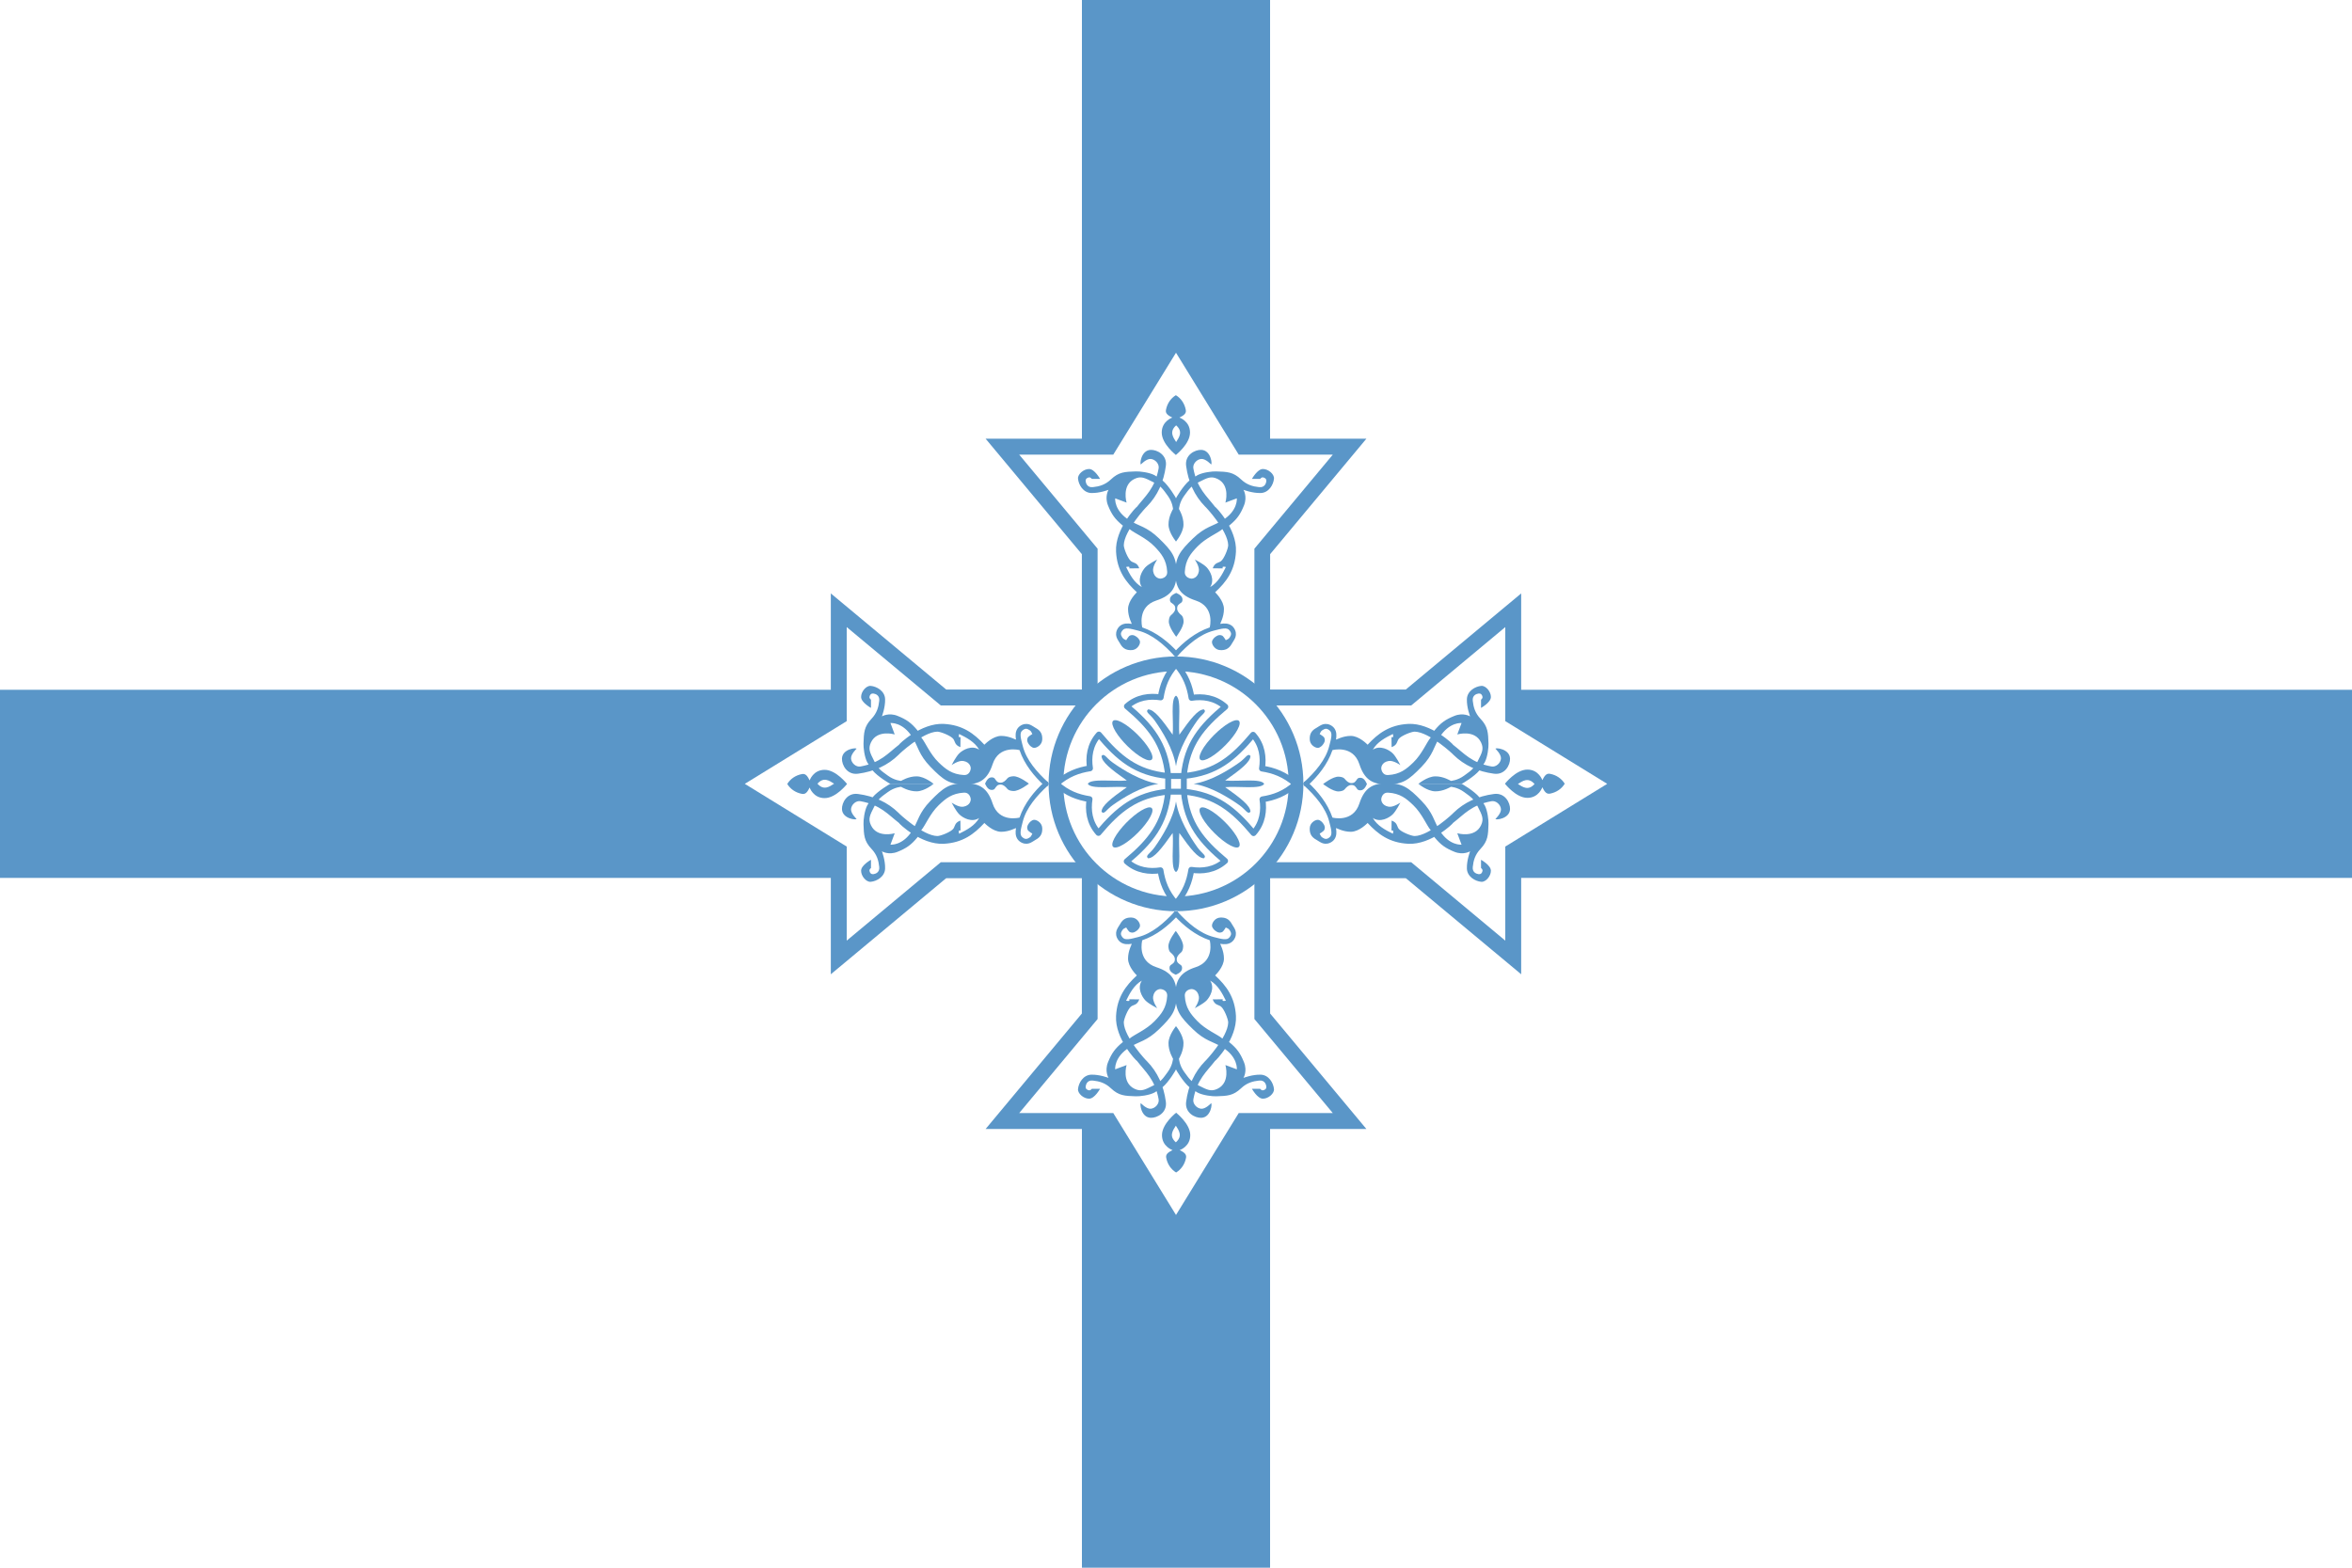 <?xml version="1.0" encoding="UTF-8" standalone="no"?>
<svg
   xmlns:dc="http://purl.org/dc/elements/1.1/"
   xmlns:cc="http://creativecommons.org/ns#"
   xmlns:rdf="http://www.w3.org/1999/02/22-rdf-syntax-ns#"
   xmlns:svg="http://www.w3.org/2000/svg"
   xmlns="http://www.w3.org/2000/svg"
   xmlns:sodipodi="http://sodipodi.sourceforge.net/DTD/sodipodi-0.dtd"
   xmlns:inkscape="http://www.inkscape.org/namespaces/inkscape"
   version="1.1"
   width="3000"
   height="2000"
   id="svg16"
   sodipodi:docname="Djedet Flag.svg"
   inkscape:export-filename="C:\Users\Timur Mirzoev\Desktop\Djedet1.png"
   inkscape:export-xdpi="96"
   inkscape:export-ydpi="96"
   inkscape:version="0.92.4 (5da689c313, 2019-01-14)">
  <defs
     id="defs20" />
  <sodipodi:namedview
     pagecolor="#ffffff"
     bordercolor="#666666"
     borderopacity="1"
     objecttolerance="10"
     gridtolerance="10"
     guidetolerance="10"
     inkscape:pageopacity="0"
     inkscape:pageshadow="2"
     inkscape:window-width="3840"
     inkscape:window-height="2035"
     id="namedview18"
     showgrid="false"
     inkscape:zoom="0.865"
     inkscape:cx="1500"
     inkscape:cy="1000"
     inkscape:window-x="-13"
     inkscape:window-y="-13"
     inkscape:window-maximized="1"
     inkscape:current-layer="svg16" />
  <rect
     width="3000"
     height="2000"
     x="0"
     y="0"
     id="rect2"
     style="fill:#ffffff;stroke-width:5.774;fill-opacity:1" />
  <rect
     width="500"
     height="2000"
     x="1250"
     y="0"
     id="rect4"
     style="fill:#ffffff;stroke-width:8.04;fill-opacity:1" />
  <rect
     width="3000"
     height="500"
     x="0"
     y="750"
     id="rect6"
     style="fill:#ffffff;stroke-width:6.963;fill-opacity:1" />
  <rect
     width="240"
     height="2000"
     x="1380"
     y="0"
     id="rect8"
     style="fill:#5a96c8;fill-opacity:1;stroke-width:6.532" />
  <rect
     width="3000"
     height="240"
     x="0"
     y="880"
     id="rect10"
     style="fill:#5a96c8;fill-opacity:1;stroke-width:5.657" />
  <g
     id="g975"
     transform="translate(1006.156,-224.075)">
    <path
       style="color:#000000;font-style:normal;font-variant:normal;font-weight:normal;font-stretch:normal;font-size:medium;line-height:normal;font-family:sans-serif;font-variant-ligatures:normal;font-variant-position:normal;font-variant-caps:normal;font-variant-numeric:normal;font-variant-alternates:normal;font-feature-settings:normal;text-indent:0;text-align:start;text-decoration:none;text-decoration-line:none;text-decoration-style:solid;text-decoration-color:#000000;letter-spacing:normal;word-spacing:normal;text-transform:none;writing-mode:lr-tb;direction:ltr;text-orientation:mixed;dominant-baseline:auto;baseline-shift:baseline;text-anchor:start;white-space:normal;shape-padding:0;clip-rule:nonzero;display:inline;overflow:visible;visibility:visible;opacity:1;isolation:auto;mix-blend-mode:normal;color-interpolation:sRGB;color-interpolation-filters:linearRGB;solid-color:#000000;solid-opacity:1;vector-effect:none;fill:#5a96c8;fill-opacity:1;fill-rule:nonzero;stroke:none;stroke-width:40.01;stroke-linecap:butt;stroke-linejoin:miter;stroke-miterlimit:4;stroke-dasharray:none;stroke-dashoffset:0;stroke-opacity:1;color-rendering:auto;image-rendering:auto;shape-rendering:auto;text-rendering:auto;enable-background:accumulate"
       d="m 493.844,634.075 -90.492,149.68 H 251 l 122.773,147.301 v 172.832 H 200.895 L 53.57,981.145 v 0.285 152.028 l -149.727,90.473 0.246,0.144 -0.246,0.144 149.727,90.473 v 152.027 0.285 L 200.895,1344.262 h 172.879 v 172.832 l -122.777,147.301 h 152.355 l 90.492,149.68 90.492,-149.68 H 736.688 L 613.914,1517.094 v -172.832 h 172.879 l 147.324,122.742 v -0.285 -152.028 l 149.727,-90.473 -0.246,-0.144 0.246,-0.144 -149.727,-90.473 V 981.43 981.145 L 786.793,1103.888 H 613.914 V 931.055 L 736.692,783.755 H 584.336 Z"
       id="path912-9"
       inkscape:connector-curvature="0"
       sodipodi:nodetypes="ccccccccccccccccccccccccccccccccccccccccc" />
    <path
       inkscape:connector-curvature="0"
       d="m 593.844,924.075 100,-120 H 573.844 l -80,-130 -80,130 h -120 l 100,120 v 200 h -200 l -120,-100 v 120 l -130,80 130,80 v 120 l 120,-100 h 200 v 200 l -100,120 h 120 l 80,130 80,-130 h 120 l -100,-120 v -200 h 200 l 120,100 v -120 l 130,-80 -130,-80 v -120 l -120,100 H 593.844 Z"
       style="opacity:1;fill:#ffffff;fill-opacity:1;fill-rule:nonzero;stroke:none;stroke-width:20;stroke-linecap:butt;stroke-linejoin:miter;stroke-miterlimit:4;stroke-dasharray:none;stroke-dashoffset:0;stroke-opacity:1"
       id="path843-9"
       sodipodi:nodetypes="ccccccccccccccccccccccccccccccccc" />
    <g
       id="g993"
       transform="matrix(2,0,0,2,-114.16,616.052)">
      <path
         inkscape:connector-curvature="0"
         style="opacity:1;fill:#ffffff;fill-opacity:1;fill-rule:nonzero;stroke:none;stroke-width:0.535;stroke-linecap:round;stroke-linejoin:round;stroke-miterlimit:4;stroke-dashoffset:0;stroke-opacity:1"
         d="m 304.047,222.761 c 0.021,0 0.041,-0.007 0.062,-0.009 0.355,-0.02 0.705,-0.152 0.987,-0.414 0.091,-0.084 0.166,-0.178 0.233,-0.276 6.233,-6.75 13.986,-13.606 22.928,-15.809 2.152,-0.53 4.357,-1.19 6.157,-1.323 1.801,-0.134 2.937,0.109 3.851,1.349 1.049,1.425 0.982,2.125 0.658,3.108 -0.107,0.324 -0.432,0.827 -0.633,1.196 -0.203,0.171 -0.566,0.743 -0.709,0.84 -0.432,0.294 -1.128,0.669 -1.849,0.969 -0.165,-0.303 -0.192,-0.396 -0.456,-0.816 -0.264,-0.42 -0.567,-0.844 -0.912,-1.248 -0.345,-0.404 -0.622,-0.875 -1.57,-1.095 -0.946,-0.22 -1.563,-0.123 -2.098,0.107 -0.535,0.23 -1.062,0.546 -1.571,0.916 -0.509,0.37 -0.837,0.672 -1.246,1.186 -0.409,0.514 -0.973,1.305 -0.923,2.263 0.059,1.135 0.705,2.32 1.556,3.246 0.851,0.925 2.151,1.692 3.725,1.758 1.239,0.052 2.617,-0.015 3.978,-0.637 1.361,-0.623 2.502,-1.767 3.442,-3.531 0.602,-1.13 1.722,-2.456 2.283,-4.161 0.281,-0.852 0.364,-1.825 0.203,-2.853 -0.161,-1.027 -0.581,-2.098 -1.344,-3.134 -1.651,-2.241 -4.262,-2.823 -6.612,-2.648 -0.585,0.043 -1.17,0.123 -1.967,0.227 -0.219,0 2.369,-4.269 2.369,-9.416 0,-5.435 -5.445,-10.513 -5.62,-10.758 7.144,-6.61 12.63,-13.857 13.271,-25.882 0.314,-5.898 -1.778,-11.753 -4.392,-16.617 0.075,-0.041 0.152,-0.081 0.206,-0.125 4.854,-3.978 7.028,-7.064 9.313,-12.763 2.285,-5.7 -0.338,-9.953 -0.338,-9.953 0,0 5.711,2.212 11,2.042 5.177,-0.167 8.109,-5.277 8.463,-9.189 0.254,-2.807 -3.596,-6.168 -7.108,-6.125 -3.512,0.043 -6.94,6.296 -6.94,6.296 h 5.248 c 0,0 0.76,-1.149 1.861,-0.937 1.097,0.212 2.304,0.856 2.031,2.638 -0.169,1.106 -1.015,3.955 -4.569,3.572 -4.056,-0.437 -7.828,-1.446 -11.509,-4.934 -5.06,-4.795 -8.856,-4.87 -15.824,-5.104 -2.539,-0.085 -8.45,0.571 -11.932,2.382 -0.168,0.087 -0.729,0.441 -1.384,0.862 -0.498,-1.573 -0.937,-3.27 -1.282,-5.158 -0.522,-2.851 2.141,-5.805 5.02,-6.039 2.798,-0.228 6.254,3.475 6.254,3.475 0.899,0.339 0.139,-9.066 -6.254,-9.266 -4.055,-0.127 -10.569,3.214 -9.628,10.258 0.436,3.264 1.132,6.367 2.094,9.307 -0.014,0.011 -0.054,0.038 -0.067,0.049 -3.442,2.807 -7.995,10.028 -8.499,11.295 -0.503,-1.267 -5.056,-8.487 -8.499,-11.295 -0.013,-0.011 -0.052,-0.037 -0.067,-0.049 0.962,-2.94 1.658,-6.043 2.094,-9.307 0.941,-7.044 -5.573,-10.385 -9.628,-10.258 -6.393,0.2 -7.153,9.605 -6.254,9.266 0,0 3.456,-3.702 6.254,-3.475 2.88,0.234 5.543,3.188 5.02,6.039 -0.346,1.888 -0.784,3.585 -1.282,5.158 -0.655,-0.421 -1.216,-0.775 -1.384,-0.862 -3.482,-1.811 -9.393,-2.467 -11.932,-2.382 -6.968,0.233 -10.764,0.309 -15.824,5.104 -3.681,3.488 -7.453,4.497 -11.509,4.934 -3.554,0.383 -4.4,-2.466 -4.569,-3.572 -0.273,-1.782 0.935,-2.426 2.031,-2.638 1.1,-0.213 1.861,0.937 1.861,0.937 h 5.246 c 0,0 -3.427,-6.254 -6.939,-6.296 -3.512,-0.043 -7.362,3.318 -7.108,6.125 0.354,3.912 3.285,9.022 8.463,9.189 5.289,0.17 11,-2.042 11,-2.042 0,0 -2.623,4.253 -0.338,9.953 2.285,5.7 4.459,8.785 9.313,12.763 0.053,0.044 0.131,0.083 0.206,0.125 -2.614,4.864 -4.706,10.719 -4.392,16.617 0.641,12.025 6.127,19.271 13.271,25.882 -0.175,0.244 -5.62,5.323 -5.62,10.758 0,5.147 2.588,9.418 2.369,9.416 -0.797,-0.104 -1.382,-0.184 -1.967,-0.227 -2.35,-0.174 -4.963,0.408 -6.614,2.648 -0.763,1.036 -1.182,2.107 -1.343,3.134 -0.161,1.027 -0.078,2 0.203,2.853 0.562,1.705 1.68,3.031 2.282,4.161 0.94,1.764 2.082,2.909 3.444,3.531 1.361,0.623 2.739,0.689 3.978,0.637 1.574,-0.066 2.874,-0.833 3.725,-1.758 0.851,-0.925 1.497,-2.111 1.556,-3.246 0.05,-0.958 -0.513,-1.749 -0.923,-2.263 -0.409,-0.514 -0.737,-0.816 -1.246,-1.186 -0.509,-0.37 -1.036,-0.687 -1.571,-0.916 -0.535,-0.23 -1.152,-0.326 -2.098,-0.107 -0.948,0.22 -1.225,0.691 -1.57,1.095 -0.345,0.404 -0.648,0.827 -0.912,1.248 -0.264,0.42 -0.291,0.513 -0.456,0.816 -0.721,-0.3 -1.417,-0.675 -1.849,-0.969 -0.143,-0.097 -0.507,-0.67 -0.709,-0.84 -0.201,-0.369 -0.527,-0.872 -0.633,-1.196 -0.324,-0.984 -0.392,-1.684 0.658,-3.108 0.914,-1.24 2.05,-1.483 3.851,-1.349 1.801,0.134 4.005,0.794 6.157,1.323 8.942,2.202 16.694,9.059 22.927,15.809 0.067,0.099 0.143,0.192 0.234,0.276 0.281,0.261 0.631,0.393 0.986,0.414 0.036,0 0.072,0.007 0.108,0.007 0.015,-1.3e-4 0.03,0 0.045,0 z"
         id="path1185" />
      <path
         inkscape:connector-curvature="0"
         id="path4174-1-2-0-0-8"
         style="opacity:1;fill:#5a96c8;fill-opacity:1;fill-rule:nonzero;stroke:none;stroke-width:0.406;stroke-linecap:round;stroke-linejoin:round;stroke-miterlimit:4;stroke-dashoffset:0;stroke-opacity:1"
         d="m 282.225,178.494 c -3.15,-4.749 0.096,-10.361 2.234,-12.609 2.117,-2.225 7.574,-4.977 7.574,-4.977 0,0 -3.13,4.436 -2.623,7.444 0.783,4.647 4.358,4.764 4.697,4.764 0.338,0 4.508,-0.41 4.273,-4.424 -0.44,-7.548 -3.717,-11.567 -8.031,-16.042 -5.334,-5.533 -12.99,-8.572 -15.82,-11.015 -1.998,-1.724 -3.981,-1.971 -4.578,-2.461 -4.854,-3.978 -7.028,-7.063 -9.313,-12.763 -2.285,-5.7 0.338,-9.953 0.338,-9.953 0,0 -5.712,2.212 -11.001,2.042 -5.177,-0.167 -8.108,-5.276 -8.462,-9.188 -0.254,-2.807 3.596,-6.168 7.108,-6.125 3.512,0.043 6.939,6.295 6.939,6.295 h -5.247 c 0,0 -0.762,-1.148 -1.862,-0.936 -1.097,0.212 -2.304,0.856 -2.031,2.637 0.169,1.106 1.015,3.956 4.57,3.573 4.056,-0.437 7.828,-1.446 11.509,-4.934 5.06,-4.795 8.856,-4.871 15.824,-5.104 2.539,-0.085 8.45,0.571 11.932,2.382 0.517,0.269 4.382,2.783 5.247,3.488 3.705,3.022 8.705,11.168 8.547,11.485 v 27.393 c 0,0 -4.696,-5.492 -4.823,-10.719 -0.127,-5.189 2.877,-10.039 2.877,-10.039 0,0 -0.212,-4.211 -3.385,-8.507 -3.173,-4.296 -4.02,-5.998 -9.308,-8.677 -5.289,-2.68 -7.712,-4.005 -11.847,-2.042 -8.41,3.993 -5.077,15.143 -5.077,15.143 l -7.278,-2.722 c 0,0 -0.854,7.875 9.235,14.101 5.882,3.63 10.969,3.93 18.691,11.42 8.379,8.129 11.255,12.025 11.255,21.949 0,9.145 -2.896,14.424 -12.947,17.695 -12.418,4.041 -9.017,16.967 -8.962,17.162 9.175,3.126 16.737,9.364 22.705,15.854 0.595,0.647 0.555,1.656 -0.089,2.254 -0.644,0.598 -1.648,0.558 -2.242,-0.089 -6.262,-6.81 -14.082,-13.773 -23.107,-15.996 -2.152,-0.53 -4.356,-1.191 -6.157,-1.324 -1.801,-0.134 -2.937,0.11 -3.851,1.35 -1.049,1.425 -0.983,2.124 -0.659,3.107 0.107,0.324 0.432,0.828 0.633,1.197 0.203,0.171 0.566,0.743 0.709,0.841 0.432,0.294 1.129,0.668 1.85,0.968 0.165,-0.303 0.192,-0.395 0.456,-0.815 0.264,-0.42 0.567,-0.844 0.912,-1.248 0.345,-0.404 0.623,-0.875 1.571,-1.095 0.946,-0.22 1.563,-0.123 2.098,0.107 0.535,0.23 1.062,0.547 1.571,0.917 0.509,0.37 0.837,0.672 1.246,1.186 0.409,0.514 0.974,1.304 0.923,2.262 -0.059,1.135 -0.706,2.321 -1.557,3.246 -0.851,0.925 -2.151,1.691 -3.724,1.757 -1.239,0.052 -2.616,-0.014 -3.978,-0.637 -1.361,-0.623 -2.503,-1.768 -3.444,-3.531 -0.602,-1.13 -1.721,-2.456 -2.282,-4.161 -0.281,-0.852 -0.364,-1.826 -0.203,-2.853 0.161,-1.027 0.58,-2.097 1.343,-3.133 1.651,-2.241 4.263,-2.823 6.613,-2.649 0.586,0.043 1.17,0.123 1.967,0.227 0.219,0.002 -2.369,-4.269 -2.369,-9.416 0,-5.435 5.445,-10.513 5.62,-10.757 -7.144,-6.61 -12.629,-13.857 -13.27,-25.882 -0.777,-14.566 13.121,-28.877 13.331,-28.624 5.275,-6.867 11.48,-11.687 13.825,-24.488 0.522,-2.851 -2.14,-5.805 -5.02,-6.039 -2.798,-0.228 -6.254,3.475 -6.254,3.475 -0.899,0.339 -0.139,-9.066 6.254,-9.266 4.055,-0.127 10.569,3.215 9.628,10.258 -1.371,10.258 -5.281,18.936 -12.097,25.894 -0.172,-0.04 -14.525,15.286 -14.73,24.653 -0.043,1.975 2.63,8.811 4.721,10.266 1.636,1.139 3.833,0.78 5.154,4.46 l -6.419,0.083 c 0.478,-1.23 -0.282,-1.3 -1.975,-0.91 2.314,4.723 5.084,10.021 10.04,12.815 z"
         sodipodi:nodetypes="cscsscsssscsssccsssssssccscsssccsssscssssssscscssssssssssssssscscscsscsscsscccc" />
      <path
         inkscape:connector-curvature="0"
         sodipodi:nodetypes="cscsscsssscsssccsssssssccscsssccsssscssssssscscssssssssssssssscscscsscsscsscccc"
         d="m 325.778,178.494 c 3.15,-4.749 -0.096,-10.361 -2.234,-12.609 -2.117,-2.225 -7.574,-4.977 -7.574,-4.977 0,0 3.13,4.436 2.623,7.444 -0.783,4.647 -4.358,4.764 -4.697,4.764 -0.339,0 -4.508,-0.41 -4.273,-4.424 0.44,-7.548 3.717,-11.567 8.031,-16.042 5.334,-5.533 12.99,-8.572 15.82,-11.015 1.998,-1.724 3.981,-1.971 4.578,-2.461 4.854,-3.978 7.028,-7.063 9.313,-12.763 2.285,-5.7 -0.338,-9.953 -0.338,-9.953 0,0 5.712,2.212 11.001,2.042 5.177,-0.167 8.108,-5.276 8.462,-9.188 0.254,-2.807 -3.596,-6.168 -7.108,-6.125 -3.512,0.043 -6.939,6.295 -6.939,6.295 h 5.247 c 0,0 0.762,-1.148 1.862,-0.936 1.097,0.212 2.304,0.856 2.031,2.637 -0.169,1.106 -1.015,3.956 -4.57,3.573 -4.056,-0.437 -7.828,-1.446 -11.509,-4.934 -5.06,-4.795 -8.856,-4.871 -15.824,-5.104 -2.539,-0.085 -8.45,0.571 -11.932,2.382 -0.517,0.269 -4.382,2.783 -5.247,3.488 -3.705,3.022 -8.705,11.168 -8.547,11.485 v 27.393 c 0,0 4.696,-5.492 4.823,-10.719 0.127,-5.189 -2.877,-10.039 -2.877,-10.039 0,0 0.212,-4.211 3.385,-8.507 3.173,-4.296 4.02,-5.998 9.308,-8.677 5.289,-2.68 7.712,-4.005 11.847,-2.042 8.41,3.993 5.077,15.143 5.077,15.143 l 7.278,-2.722 c 0,0 0.854,7.875 -9.235,14.101 -5.882,3.63 -10.969,3.93 -18.691,11.42 -8.379,8.129 -11.255,12.025 -11.255,21.949 0,9.145 2.896,14.424 12.947,17.695 12.418,4.041 9.017,16.967 8.962,17.162 -9.175,3.126 -16.737,9.364 -22.705,15.854 -0.595,0.647 -0.555,1.656 0.089,2.254 0.644,0.598 1.648,0.558 2.242,-0.089 6.262,-6.81 14.082,-13.773 23.107,-15.996 2.152,-0.53 4.356,-1.191 6.157,-1.324 1.801,-0.134 2.937,0.11 3.851,1.35 1.049,1.425 0.983,2.124 0.659,3.107 -0.107,0.324 -0.432,0.828 -0.633,1.197 -0.203,0.171 -0.566,0.743 -0.709,0.841 -0.432,0.294 -1.129,0.668 -1.85,0.968 -0.165,-0.303 -0.192,-0.395 -0.456,-0.815 -0.264,-0.42 -0.567,-0.844 -0.912,-1.248 -0.345,-0.404 -0.623,-0.875 -1.571,-1.095 -0.946,-0.22 -1.563,-0.123 -2.098,0.107 -0.535,0.23 -1.062,0.547 -1.571,0.917 -0.509,0.37 -0.837,0.672 -1.246,1.186 -0.409,0.514 -0.974,1.304 -0.923,2.262 0.059,1.135 0.706,2.321 1.557,3.246 0.851,0.925 2.151,1.691 3.724,1.757 1.239,0.052 2.616,-0.014 3.978,-0.637 1.361,-0.623 2.503,-1.768 3.444,-3.531 0.602,-1.13 1.721,-2.456 2.282,-4.161 0.281,-0.852 0.364,-1.826 0.203,-2.853 -0.161,-1.027 -0.58,-2.097 -1.343,-3.133 -1.651,-2.241 -4.262,-2.823 -6.613,-2.649 -0.585,0.043 -1.17,0.123 -1.967,0.227 -0.219,0.002 2.369,-4.269 2.369,-9.416 0,-5.435 -5.445,-10.513 -5.62,-10.757 7.144,-6.61 12.629,-13.857 13.27,-25.882 0.777,-14.566 -13.121,-28.877 -13.331,-28.624 -5.275,-6.867 -11.48,-11.687 -13.825,-24.488 -0.522,-2.851 2.14,-5.805 5.02,-6.039 2.798,-0.228 6.254,3.475 6.254,3.475 0.899,0.339 0.139,-9.066 -6.254,-9.266 -4.055,-0.127 -10.569,3.215 -9.628,10.258 1.371,10.258 5.281,18.936 12.097,25.894 0.172,-0.04 14.525,15.286 14.73,24.653 0.043,1.975 -2.63,8.811 -4.721,10.266 -1.636,1.139 -3.833,0.78 -5.154,4.46 l 6.419,0.083 c -0.478,-1.23 0.282,-1.3 1.975,-0.91 -2.314,4.723 -5.084,10.021 -10.04,12.815 z"
         style="opacity:1;fill:#5a96c8;fill-opacity:1;fill-rule:nonzero;stroke:none;stroke-width:0.406;stroke-linecap:round;stroke-linejoin:round;stroke-miterlimit:4;stroke-dashoffset:0;stroke-opacity:1"
         id="path4134-6-3-7-9-6" />
      <path
         inkscape:connector-curvature="0"
         id="path4136-6-0-1-7-7"
         style="opacity:1;fill:#5a96c8;fill-opacity:1;fill-rule:nonzero;stroke:none;stroke-width:0.406;stroke-linecap:round;stroke-linejoin:round;stroke-miterlimit:4;stroke-dashoffset:0;stroke-opacity:1"
         d="m 304.131,182.225 c -1.799,0.848 -4.193,2.03 -3.999,4.511 0.141,1.801 1.101,1.744 1.636,2.292 0.422,0.432 1.8,0.924 1.762,3.161 -0.031,1.83 -1.356,2.908 -1.971,3.59 -0.474,0.525 -1.963,0.899 -2.132,4.5 -0.175,3.727 4.687,9.91 4.704,9.91 0.017,0 4.879,-6.183 4.704,-9.91 -0.169,-3.601 -1.658,-3.974 -2.132,-4.5 -0.615,-0.682 -1.94,-1.759 -1.971,-3.59 -0.038,-2.237 1.34,-2.729 1.762,-3.161 0.536,-0.548 1.496,-0.491 1.636,-2.292 0.194,-2.48 -2.2,-3.662 -3.999,-4.511 z"
         sodipodi:nodetypes="cssssscsssssc" />
      <path
         inkscape:connector-curvature="0"
         id="path4145-4-4-3-6-6"
         style="opacity:1;fill:#5a96c8;fill-opacity:1;fill-rule:nonzero;stroke:none;stroke-width:0.406;stroke-linecap:round;stroke-linejoin:round;stroke-miterlimit:4;stroke-dashoffset:0;stroke-opacity:1"
         d="m 303.923,56.095 c 3.176,1.916 5.577,5.265 6.343,9.477 0.462,2.539 -1.987,3.721 -4.073,4.797 0,0 6.779,2.25 6.75,9.594 -0.029,7.313 -9.078,14.274 -9.019,14.274 0.058,0 -8.991,-6.961 -9.019,-14.274 -0.029,-7.344 6.75,-9.594 6.75,-9.594 -2.087,-1.076 -4.535,-2.258 -4.073,-4.797 0.766,-4.212 3.166,-7.561 6.343,-9.477 z m 0.174,19.255 c -4.515,3.972 -1.966,7.57 0,10.62 1.966,-3.108 4.515,-6.648 0,-10.62 z" />
    </g>
    <g
       transform="matrix(0.5,0,0,0.5,840.751,631.102)"
       id="g1031-2">
      <circle
         cx="-693.814"
         cy="1185.944"
         id="ellipse12-6"
         style="fill:#5a96c8;stroke-width:5.136;fill-opacity:1"
         r="325" />
      <circle
         cx="-693.814"
         cy="1185.944"
         id="ellipse14-6"
         style="fill:#ffffff;stroke-width:5.111;fill-opacity:1"
         r="287.5" />
      <path
         d="m -713.814,1205.944 h 40 c 82.141,7.878 127.739,46.034 177.84,105.773 23.602,-26.33 27.012,-58.311 22.712,-86.191 29.51,-4.619 57.632,-14.61 84.444,-39.31 -27.976,-24.7 -56.098,-34.691 -85.608,-39.31 4.3,-27.88 0.89,-59.861 -22.712,-86.191 -50.101,59.739 -94.534,97.351 -176.676,105.229 h -40 c -82.141,-7.877 -126.575,-46.033 -176.675,-105.773 -23.602,26.33 -27.013,58.311 -22.712,86.191 -29.51,4.619 -57.632,14.61 -85.608,39.31 26.811,24.7 54.933,34.691 84.444,39.31 -4.3,27.88 -0.89,59.861 22.712,86.191 50.101,-59.739 95.699,-97.351 177.84,-105.229 z m 0,-40 v 40 c -7.877,82.141 -46.034,127.739 -105.773,177.84 26.33,23.602 58.311,27.012 86.191,22.712 4.619,29.51 14.61,57.632 39.31,84.444 24.7,-27.976 34.691,-56.098 39.31,-85.608 27.88,4.3 59.861,0.89 86.191,-22.712 -59.739,-50.101 -97.351,-94.534 -105.229,-176.676 v -40 c 7.877,-82.141 46.034,-126.575 105.773,-176.675 -26.33,-23.602 -58.311,-27.013 -86.191,-22.712 -4.619,-29.51 -14.61,-57.632 -39.31,-85.608 -24.7,26.811 -34.691,54.933 -39.31,84.444 -27.88,-4.3 -59.861,-0.89 -86.191,22.712 59.739,50.101 97.351,95.699 105.229,177.84 z"
         style="opacity:1;fill:#ffffff;fill-opacity:1;fill-rule:nonzero;stroke:#5a96c8;stroke-width:15;stroke-linecap:round;stroke-linejoin:round;stroke-miterlimit:4;stroke-dasharray:none;stroke-dashoffset:0;stroke-opacity:1"
         id="path2167-1"
         inkscape:connector-curvature="0"
         sodipodi:nodetypes="cccccccccccccccccccccccccccccc" />
      <path
         id="path4138-5"
         style="opacity:1;fill:#5a96c8;fill-opacity:1;fill-rule:nonzero;stroke:none;stroke-width:36.377;stroke-linecap:round;stroke-linejoin:round;stroke-miterlimit:4;stroke-dasharray:none;stroke-dashoffset:0;stroke-opacity:1"
         d="m -693.814,960.944 c -14.542,8.105 -5.425,66.545 -8.524,99.584 -28.403,-40.068 -47.412,-64.519 -62.751,-64.519 -7.976,7.079 4.838,11.37 16.877,28.335 19.27,27.155 47.332,72.29 54.398,116.6 7.066,-44.31 35.128,-89.445 54.398,-116.6 12.039,-16.965 24.852,-21.256 16.877,-28.335 -15.339,-10e-5 -34.348,24.451 -62.751,64.519 -3.099,-33.039 6.018,-91.479 -8.523,-99.584 z"
         inkscape:connector-curvature="0" />
      <path
         id="path4148-3"
         style="opacity:1;fill:#5a96c8;fill-opacity:1;fill-rule:nonzero;stroke:none;stroke-width:37.997;stroke-linecap:round;stroke-linejoin:round;stroke-miterlimit:4;stroke-dasharray:none;stroke-dashoffset:0;stroke-opacity:1"
         d="m -622.08,1091.589 c 17.886,-26.515 49.878,-55.543 71.727,-65.084 21.85,-9.541 25.413,3.962 7.989,30.275 -17.424,26.313 -49.34,55.627 -71.558,65.725 -22.218,10.098 -26.457,-2.785 -9.504,-28.884"
         inkscape:connector-curvature="0" />
      <path
         id="path4138-8-1"
         style="opacity:1;fill:#5a96c8;fill-opacity:1;fill-rule:nonzero;stroke:none;stroke-width:36.377;stroke-linecap:round;stroke-linejoin:round;stroke-miterlimit:4;stroke-dasharray:none;stroke-dashoffset:0;stroke-opacity:1"
         d="m -468.814,1185.944 c -8.105,-14.542 -66.546,-5.425 -99.584,-8.524 40.068,-28.403 64.519,-47.412 64.519,-62.751 -7.079,-7.976 -11.37,4.838 -28.335,16.877 -27.155,19.27 -72.29,47.332 -116.6,54.398 44.31,7.066 89.446,35.128 116.6,54.398 16.965,12.039 21.256,24.852 28.335,16.877 1e-4,-15.339 -24.451,-34.348 -64.519,-62.751 33.039,-3.099 91.479,6.018 99.584,-8.523 z"
         inkscape:connector-curvature="0" />
      <path
         id="path4138-8-2-5"
         style="opacity:1;fill:#5a96c8;fill-opacity:1;fill-rule:nonzero;stroke:none;stroke-width:36.377;stroke-linecap:round;stroke-linejoin:round;stroke-miterlimit:4;stroke-dasharray:none;stroke-dashoffset:0;stroke-opacity:1"
         d="m -918.814,1185.944 c 8.105,14.542 66.546,5.425 99.584,8.524 -40.068,28.403 -64.519,47.412 -64.519,62.751 7.079,7.976 11.37,-4.838 28.335,-16.877 27.155,-19.27 72.29,-47.332 116.6,-54.398 -44.31,-7.066 -89.446,-35.128 -116.6,-54.398 -16.965,-12.039 -21.256,-24.852 -28.335,-16.877 -10e-5,15.339 24.451,34.348 64.519,62.751 -33.039,3.099 -91.479,-6.018 -99.584,8.523 z"
         inkscape:connector-curvature="0" />
      <path
         id="path4138-8-2-9-9"
         style="opacity:1;fill:#5a96c8;fill-opacity:1;fill-rule:nonzero;stroke:none;stroke-width:36.377;stroke-linecap:round;stroke-linejoin:round;stroke-miterlimit:4;stroke-dasharray:none;stroke-dashoffset:0;stroke-opacity:1"
         d="m -693.814,1410.944 c 14.542,-8.105 5.425,-66.546 8.524,-99.584 28.403,40.068 47.412,64.519 62.751,64.519 7.976,-7.079 -4.838,-11.37 -16.877,-28.335 -19.27,-27.155 -47.332,-72.29 -54.398,-116.6 -7.066,44.31 -35.128,89.446 -54.398,116.6 -12.039,16.965 -24.852,21.256 -16.877,28.335 15.339,10e-5 34.348,-24.451 62.751,-64.519 3.099,33.039 -6.018,91.479 8.523,99.584 z"
         inkscape:connector-curvature="0" />
      <path
         id="path4148-9-0"
         style="opacity:1;fill:#5a96c8;fill-opacity:1;fill-rule:nonzero;stroke:none;stroke-width:37.997;stroke-linecap:round;stroke-linejoin:round;stroke-miterlimit:4;stroke-dasharray:none;stroke-dashoffset:0;stroke-opacity:1"
         d="m -821.958,1035.178 c 26.515,17.886 55.543,49.878 65.084,71.727 9.541,21.85 -3.962,25.413 -30.275,7.989 -26.313,-17.424 -55.627,-49.34 -65.725,-71.558 -10.098,-22.218 2.785,-26.457 28.884,-9.504"
         inkscape:connector-curvature="0" />
      <path
         id="path4148-9-6-9"
         style="opacity:1;fill:#5a96c8;fill-opacity:1;fill-rule:nonzero;stroke:none;stroke-width:37.997;stroke-linecap:round;stroke-linejoin:round;stroke-miterlimit:4;stroke-dasharray:none;stroke-dashoffset:0;stroke-opacity:1"
         d="m -765.547,1280.3 c -17.886,26.515 -49.878,55.543 -71.727,65.084 -21.85,9.541 -25.413,-3.962 -7.989,-30.275 17.424,-26.313 49.34,-55.627 71.558,-65.725 22.218,-10.098 26.457,2.785 9.504,28.884"
         inkscape:connector-curvature="0" />
      <path
         id="path4148-9-6-3-2"
         style="opacity:1;fill:#5a96c8;fill-opacity:1;fill-rule:nonzero;stroke:none;stroke-width:37.997;stroke-linecap:round;stroke-linejoin:round;stroke-miterlimit:4;stroke-dasharray:none;stroke-dashoffset:0;stroke-opacity:1"
         d="m -565.669,1336.711 c -26.515,-17.886 -55.543,-49.878 -65.084,-71.727 -9.541,-21.85 3.962,-25.413 30.275,-7.989 26.313,17.424 55.627,49.34 65.725,71.558 10.098,22.218 -2.785,26.457 -28.884,9.504"
         inkscape:connector-curvature="0" />
    </g>
    <g
       id="g1001"
       transform="matrix(2,0,0,2,-114.16,616.052)">
      <path
         inkscape:connector-curvature="0"
         style="opacity:1;fill:#ffffff;fill-opacity:1;fill-rule:nonzero;stroke:none;stroke-width:0.535;stroke-linecap:round;stroke-linejoin:round;stroke-miterlimit:4;stroke-dashoffset:0;stroke-opacity:1"
         d="m 304.007,385.071 c -0.021,0 -0.041,0.007 -0.062,0.009 -0.355,0.02 -0.705,0.152 -0.987,0.414 -0.091,0.084 -0.166,0.178 -0.233,0.276 -6.233,6.75 -13.986,13.606 -22.929,15.809 -2.152,0.53 -4.357,1.19 -6.157,1.323 -1.801,0.134 -2.937,-0.109 -3.851,-1.349 -1.049,-1.425 -0.982,-2.125 -0.658,-3.108 0.107,-0.324 0.432,-0.827 0.633,-1.196 0.203,-0.171 0.566,-0.743 0.709,-0.84 0.432,-0.294 1.128,-0.669 1.849,-0.969 0.165,0.303 0.192,0.396 0.456,0.816 0.264,0.42 0.567,0.844 0.912,1.248 0.345,0.404 0.622,0.875 1.57,1.095 0.946,0.22 1.563,0.123 2.098,-0.107 0.535,-0.23 1.062,-0.546 1.571,-0.916 0.509,-0.37 0.837,-0.672 1.246,-1.186 0.409,-0.514 0.973,-1.305 0.923,-2.263 -0.059,-1.135 -0.705,-2.32 -1.556,-3.246 -0.851,-0.925 -2.151,-1.692 -3.725,-1.758 -1.239,-0.052 -2.617,0.015 -3.978,0.637 -1.361,0.623 -2.502,1.767 -3.442,3.531 -0.602,1.13 -1.722,2.456 -2.283,4.161 -0.281,0.852 -0.364,1.825 -0.203,2.853 0.161,1.027 0.581,2.098 1.344,3.134 1.651,2.241 4.262,2.823 6.612,2.648 0.585,-0.043 1.17,-0.123 1.967,-0.227 0.219,0 -2.369,4.269 -2.369,9.416 0,5.435 5.446,10.513 5.62,10.758 -7.144,6.61 -12.63,13.857 -13.271,25.882 -0.314,5.898 1.778,11.753 4.392,16.617 -0.075,0.041 -0.152,0.081 -0.206,0.125 -4.854,3.978 -7.028,7.064 -9.313,12.763 -2.285,5.7 0.338,9.953 0.338,9.953 0,0 -5.712,-2.212 -11,-2.042 -5.177,0.167 -8.109,5.277 -8.463,9.189 -0.254,2.807 3.596,6.168 7.108,6.125 3.512,-0.043 6.94,-6.296 6.94,-6.296 h -5.248 c 0,0 -0.76,1.149 -1.861,0.937 -1.097,-0.212 -2.304,-0.856 -2.031,-2.638 0.169,-1.106 1.015,-3.955 4.569,-3.572 4.056,0.437 7.828,1.446 11.509,4.934 5.06,4.795 8.856,4.87 15.824,5.104 2.539,0.085 8.45,-0.571 11.932,-2.382 0.168,-0.087 0.729,-0.441 1.384,-0.862 0.498,1.573 0.937,3.27 1.282,5.158 0.522,2.851 -2.141,5.805 -5.02,6.039 -2.798,0.228 -6.254,-3.475 -6.254,-3.475 -0.899,-0.339 -0.139,9.066 6.254,9.266 4.055,0.127 10.569,-3.214 9.628,-10.258 -0.436,-3.264 -1.132,-6.367 -2.094,-9.307 0.014,-0.011 0.054,-0.038 0.067,-0.049 3.442,-2.807 7.995,-10.028 8.499,-11.295 0.503,1.267 5.056,8.487 8.499,11.295 0.013,0.011 0.052,0.037 0.067,0.049 -0.962,2.94 -1.658,6.043 -2.094,9.307 -0.941,7.044 5.573,10.385 9.628,10.258 6.393,-0.2 7.153,-9.605 6.254,-9.266 0,0 -3.456,3.702 -6.254,3.475 -2.88,-0.234 -5.543,-3.188 -5.02,-6.039 0.346,-1.888 0.784,-3.585 1.282,-5.158 0.655,0.421 1.216,0.775 1.384,0.862 3.482,1.811 9.393,2.467 11.932,2.382 6.968,-0.233 10.764,-0.309 15.824,-5.104 3.681,-3.488 7.453,-4.497 11.509,-4.934 3.554,-0.383 4.4,2.466 4.569,3.572 0.273,1.782 -0.935,2.426 -2.031,2.638 -1.1,0.213 -1.861,-0.937 -1.861,-0.937 h -5.246 c 0,0 3.427,6.254 6.939,6.296 3.512,0.043 7.362,-3.318 7.108,-6.125 -0.354,-3.912 -3.285,-9.022 -8.463,-9.189 -5.289,-0.17 -11,2.042 -11,2.042 0,0 2.623,-4.253 0.338,-9.953 -2.285,-5.7 -4.459,-8.785 -9.313,-12.763 -0.053,-0.044 -0.131,-0.083 -0.206,-0.125 2.614,-4.864 4.706,-10.719 4.392,-16.617 -0.641,-12.025 -6.127,-19.271 -13.271,-25.882 0.175,-0.244 5.62,-5.323 5.62,-10.758 0,-5.147 -2.588,-9.418 -2.369,-9.416 0.797,0.104 1.382,0.184 1.967,0.227 2.35,0.174 4.963,-0.408 6.614,-2.648 0.763,-1.036 1.182,-2.107 1.343,-3.134 0.161,-1.027 0.078,-2 -0.203,-2.853 -0.562,-1.705 -1.68,-3.031 -2.282,-4.161 -0.94,-1.764 -2.082,-2.909 -3.444,-3.531 -1.361,-0.623 -2.739,-0.689 -3.978,-0.637 -1.574,0.066 -2.874,0.833 -3.725,1.758 -0.851,0.925 -1.497,2.111 -1.556,3.246 -0.05,0.958 0.513,1.749 0.923,2.263 0.409,0.514 0.737,0.816 1.246,1.186 0.509,0.37 1.036,0.687 1.571,0.916 0.535,0.23 1.152,0.326 2.098,0.107 0.948,-0.22 1.225,-0.691 1.57,-1.095 0.345,-0.404 0.648,-0.827 0.912,-1.248 0.264,-0.42 0.291,-0.513 0.456,-0.816 0.721,0.3 1.417,0.675 1.849,0.969 0.143,0.097 0.507,0.67 0.709,0.84 0.201,0.369 0.527,0.872 0.633,1.196 0.324,0.984 0.392,1.684 -0.658,3.108 -0.914,1.24 -2.05,1.483 -3.851,1.349 -1.801,-0.134 -4.005,-0.794 -6.157,-1.323 -8.942,-2.202 -16.694,-9.059 -22.927,-15.809 -0.067,-0.099 -0.143,-0.192 -0.234,-0.276 -0.281,-0.261 -0.631,-0.393 -0.986,-0.414 -0.036,0 -0.072,-0.007 -0.108,-0.007 -0.015,1.3e-4 -0.03,0 -0.045,0 z"
         id="path1185-6" />
      <g
         id="g966"
         transform="matrix(1,0,0,1,0,0.002)">
        <path
           sodipodi:nodetypes="cscsscsssscsssccsssssssccscsssccsssscssssssscscssssssssssssssscscscsscsscsscccc"
           d="m 325.779,429.529 c 3.15,4.749 -0.096,10.361 -2.234,12.609 -2.117,2.225 -7.574,4.977 -7.574,4.977 0,0 3.13,-4.436 2.623,-7.444 -0.783,-4.647 -4.358,-4.764 -4.697,-4.764 -0.338,0 -4.509,0.41 -4.273,4.424 0.44,7.548 3.717,11.567 8.031,16.042 5.334,5.533 12.99,8.572 15.82,11.015 1.998,1.724 3.981,1.971 4.578,2.461 4.854,3.978 7.028,7.063 9.313,12.763 2.285,5.7 -0.338,9.954 -0.338,9.954 0,0 5.712,-2.212 11.001,-2.042 5.178,0.167 8.109,5.276 8.462,9.188 0.254,2.807 -3.596,6.168 -7.108,6.125 -3.512,-0.043 -6.939,-6.295 -6.939,-6.295 h 5.247 c 0,0 0.762,1.148 1.862,0.936 1.097,-0.212 2.304,-0.856 2.031,-2.637 -0.169,-1.106 -1.015,-3.956 -4.57,-3.573 -4.056,0.437 -7.828,1.446 -11.509,4.934 -5.06,4.795 -8.856,4.871 -15.824,5.104 -2.539,0.085 -8.45,-0.571 -11.932,-2.382 -0.517,-0.269 -4.382,-2.783 -5.247,-3.488 -3.705,-3.022 -8.705,-11.168 -8.547,-11.485 V 458.557 c 0,0 4.696,5.492 4.824,10.719 0.127,5.189 -2.877,10.039 -2.877,10.039 0,0 0.212,4.211 3.385,8.507 3.173,4.296 4.02,5.998 9.308,8.677 5.289,2.68 7.712,4.005 11.847,2.042 8.41,-3.993 5.077,-15.143 5.077,-15.143 l 7.278,2.722 c 0,0 0.854,-7.875 -9.235,-14.101 -5.882,-3.63 -10.969,-3.93 -18.691,-11.42 -8.379,-8.129 -11.255,-12.025 -11.255,-21.949 0,-9.145 2.896,-14.424 12.947,-17.695 12.418,-4.041 9.017,-16.967 8.962,-17.162 -9.175,-3.127 -16.738,-9.364 -22.705,-15.854 -0.595,-0.647 -0.555,-1.656 0.089,-2.254 0.644,-0.598 1.648,-0.558 2.242,0.089 6.262,6.81 14.082,13.773 23.107,15.996 2.152,0.53 4.356,1.191 6.157,1.324 1.801,0.134 2.937,-0.11 3.851,-1.35 1.049,-1.425 0.983,-2.124 0.659,-3.107 -0.107,-0.324 -0.432,-0.828 -0.633,-1.197 -0.203,-0.171 -0.566,-0.743 -0.709,-0.841 -0.432,-0.294 -1.129,-0.668 -1.85,-0.968 -0.165,0.303 -0.192,0.395 -0.456,0.815 -0.264,0.42 -0.567,0.844 -0.912,1.248 -0.345,0.404 -0.623,0.875 -1.571,1.095 -0.946,0.22 -1.563,0.123 -2.098,-0.107 -0.535,-0.23 -1.062,-0.547 -1.571,-0.917 -0.509,-0.37 -0.837,-0.672 -1.246,-1.186 -0.409,-0.514 -0.974,-1.304 -0.923,-2.262 0.059,-1.135 0.706,-2.321 1.557,-3.246 0.851,-0.925 2.151,-1.692 3.724,-1.758 1.239,-0.052 2.616,0.014 3.978,0.637 1.361,0.623 2.503,1.768 3.444,3.531 0.602,1.13 1.721,2.456 2.282,4.161 0.281,0.852 0.364,1.826 0.203,2.853 -0.161,1.027 -0.58,2.097 -1.343,3.133 -1.651,2.241 -4.263,2.823 -6.613,2.649 -0.586,-0.043 -1.17,-0.123 -1.967,-0.227 -0.219,-0.002 2.369,4.269 2.369,9.416 0,5.435 -5.445,10.513 -5.62,10.757 7.144,6.61 12.629,13.857 13.27,25.882 0.777,14.566 -13.121,28.877 -13.331,28.625 -5.275,6.868 -11.481,11.687 -13.825,24.488 -0.522,2.851 2.14,5.805 5.02,6.039 2.798,0.228 6.254,-3.475 6.254,-3.475 0.899,-0.339 0.139,9.066 -6.254,9.266 -4.055,0.127 -10.569,-3.215 -9.628,-10.258 1.371,-10.258 5.281,-18.937 12.097,-25.894 0.172,0.04 14.525,-15.286 14.73,-24.653 0.043,-1.975 -2.63,-8.811 -4.721,-10.266 -1.636,-1.139 -3.833,-0.78 -5.154,-4.46 l 6.419,-0.083 c -0.478,1.23 0.282,1.3 1.975,0.91 -2.314,-4.723 -5.084,-10.021 -10.04,-12.815 z"
           style="opacity:1;fill:#5a96c8;fill-opacity:1;fill-rule:nonzero;stroke:none;stroke-width:0.406;stroke-linecap:round;stroke-linejoin:round;stroke-miterlimit:4;stroke-dashoffset:0;stroke-opacity:1"
           id="path4174-1-2-0-0-5-7"
           inkscape:connector-curvature="0" />
        <path
           id="path4134-6-3-7-9-2-7"
           style="opacity:1;fill:#5a96c8;fill-opacity:1;fill-rule:nonzero;stroke:none;stroke-width:0.406;stroke-linecap:round;stroke-linejoin:round;stroke-miterlimit:4;stroke-dashoffset:0;stroke-opacity:1"
           d="m 282.226,429.529 c -3.15,4.749 0.096,10.361 2.234,12.609 2.117,2.225 7.574,4.977 7.574,4.977 0,0 -3.13,-4.436 -2.623,-7.444 0.783,-4.647 4.358,-4.764 4.697,-4.764 0.339,0 4.509,0.41 4.273,4.424 -0.44,7.548 -3.717,11.567 -8.031,16.042 -5.334,5.533 -12.99,8.572 -15.82,11.015 -1.998,1.724 -3.981,1.971 -4.578,2.461 -4.854,3.978 -7.028,7.063 -9.313,12.763 -2.285,5.7 0.338,9.954 0.338,9.954 0,0 -5.712,-2.212 -11.001,-2.042 -5.178,0.167 -8.109,5.276 -8.462,9.188 -0.254,2.807 3.596,6.168 7.108,6.125 3.512,-0.043 6.939,-6.295 6.939,-6.295 h -5.247 c 0,0 -0.762,1.148 -1.862,0.936 -1.097,-0.212 -2.304,-0.856 -2.031,-2.637 0.169,-1.106 1.015,-3.956 4.57,-3.573 4.056,0.437 7.828,1.446 11.509,4.934 5.06,4.795 8.856,4.871 15.824,5.104 2.539,0.085 8.45,-0.571 11.932,-2.382 0.517,-0.269 4.382,-2.783 5.247,-3.488 3.706,-3.022 8.705,-11.168 8.547,-11.485 V 458.557 c 0,0 -4.696,5.492 -4.823,10.719 -0.127,5.189 2.877,10.039 2.877,10.039 0,0 -0.212,4.211 -3.385,8.507 -3.173,4.296 -4.02,5.998 -9.308,8.677 -5.289,2.68 -7.712,4.005 -11.847,2.042 -8.41,-3.993 -5.077,-15.143 -5.077,-15.143 l -7.278,2.722 c 0,0 -0.854,-7.875 9.235,-14.101 5.882,-3.63 10.969,-3.93 18.691,-11.42 8.379,-8.129 11.255,-12.025 11.255,-21.949 0,-9.145 -2.896,-14.424 -12.947,-17.695 -12.418,-4.041 -9.017,-16.967 -8.962,-17.162 9.175,-3.127 16.738,-9.364 22.705,-15.854 0.595,-0.647 0.555,-1.656 -0.089,-2.254 -0.644,-0.598 -1.648,-0.558 -2.242,0.089 -6.262,6.81 -14.082,13.773 -23.107,15.996 -2.152,0.53 -4.356,1.191 -6.157,1.324 -1.801,0.134 -2.937,-0.11 -3.851,-1.35 -1.049,-1.425 -0.983,-2.124 -0.659,-3.107 0.107,-0.324 0.432,-0.828 0.633,-1.197 0.203,-0.171 0.566,-0.743 0.709,-0.841 0.432,-0.294 1.129,-0.668 1.85,-0.968 0.165,0.303 0.192,0.395 0.456,0.815 0.264,0.42 0.567,0.844 0.912,1.248 0.345,0.404 0.623,0.875 1.571,1.095 0.946,0.22 1.563,0.123 2.098,-0.107 0.535,-0.23 1.062,-0.547 1.571,-0.917 0.509,-0.37 0.837,-0.672 1.246,-1.186 0.409,-0.514 0.974,-1.304 0.923,-2.262 -0.059,-1.135 -0.706,-2.321 -1.557,-3.246 -0.851,-0.925 -2.151,-1.692 -3.724,-1.758 -1.239,-0.052 -2.616,0.014 -3.978,0.637 -1.361,0.623 -2.503,1.768 -3.444,3.531 -0.602,1.13 -1.721,2.456 -2.282,4.161 -0.281,0.852 -0.364,1.826 -0.203,2.853 0.161,1.027 0.58,2.097 1.343,3.133 1.651,2.241 4.263,2.823 6.613,2.649 0.585,-0.043 1.17,-0.123 1.967,-0.227 0.219,-0.002 -2.369,4.269 -2.369,9.416 0,5.435 5.445,10.513 5.62,10.757 -7.144,6.61 -12.629,13.857 -13.27,25.882 -0.777,14.566 13.121,28.877 13.331,28.625 5.275,6.868 11.481,11.687 13.825,24.488 0.522,2.851 -2.14,5.805 -5.02,6.039 -2.798,0.228 -6.254,-3.475 -6.254,-3.475 -0.899,-0.339 -0.139,9.066 6.254,9.266 4.055,0.127 10.569,-3.215 9.628,-10.258 -1.371,-10.258 -5.281,-18.937 -12.097,-25.894 -0.172,0.04 -14.525,-15.286 -14.73,-24.653 -0.043,-1.975 2.63,-8.811 4.721,-10.266 1.636,-1.139 3.833,-0.78 5.154,-4.46 l -6.419,-0.083 c 0.478,1.23 -0.282,1.3 -1.975,0.91 2.314,-4.723 5.084,-10.021 10.04,-12.815 z"
           sodipodi:nodetypes="cscsscsssscsssccsssssssccscsssccsssscssssssscscssssssssssssssscscscsscsscsscccc"
           inkscape:connector-curvature="0" />
      </g>
      <path
         inkscape:connector-curvature="0"
         id="path4136-6-0-1-7-9-0"
         style="opacity:1;fill:#5a96c8;fill-opacity:1;fill-rule:nonzero;stroke:none;stroke-width:0.406;stroke-linecap:round;stroke-linejoin:round;stroke-miterlimit:4;stroke-dashoffset:0;stroke-opacity:1"
         d="m 303.873,425.798 c 1.799,-0.848 4.193,-2.03 3.999,-4.511 -0.141,-1.801 -1.101,-1.744 -1.636,-2.292 -0.422,-0.432 -1.8,-0.924 -1.762,-3.161 0.031,-1.83 1.356,-2.908 1.971,-3.59 0.474,-0.525 1.963,-0.899 2.132,-4.5 0.175,-3.727 -4.687,-9.91 -4.704,-9.91 -0.017,0 -4.879,6.183 -4.704,9.91 0.169,3.601 1.658,3.974 2.132,4.5 0.615,0.682 1.94,1.759 1.971,3.59 0.038,2.237 -1.34,2.729 -1.762,3.161 -0.536,0.548 -1.496,0.491 -1.636,2.292 -0.194,2.48 2.2,3.662 3.999,4.511 z"
         sodipodi:nodetypes="cssssscsssssc" />
      <path
         inkscape:connector-curvature="0"
         id="path4145-4-4-3-6-7-7"
         style="opacity:1;fill:#5a96c8;fill-opacity:1;fill-rule:nonzero;stroke:none;stroke-width:0.406;stroke-linecap:round;stroke-linejoin:round;stroke-miterlimit:4;stroke-dashoffset:0;stroke-opacity:1"
         d="m 304.081,551.928 c -3.176,-1.916 -5.577,-5.265 -6.343,-9.477 -0.462,-2.539 1.987,-3.721 4.073,-4.797 0,0 -6.779,-2.25 -6.75,-9.594 0.029,-7.313 9.078,-14.274 9.019,-14.274 -0.058,0 8.991,6.961 9.019,14.274 0.029,7.344 -6.75,9.594 -6.75,9.594 2.087,1.076 4.535,2.258 4.073,4.797 -0.766,4.212 -3.166,7.561 -6.343,9.477 z m -0.174,-19.255 c 4.515,-3.972 1.966,-7.57 0,-10.62 -1.966,3.108 -4.515,6.648 0,10.62 z" />
    </g>
    <g
       id="g986"
       transform="matrix(2,0,0,2,-114.16,616.052)">
      <path
         inkscape:connector-curvature="0"
         style="opacity:1;fill:#ffffff;fill-opacity:1;fill-rule:nonzero;stroke:none;stroke-width:0.535;stroke-linecap:round;stroke-linejoin:round;stroke-miterlimit:4;stroke-dashoffset:0;stroke-opacity:1"
         d="m 385.253,304.057 c 0,0.021 0.007,0.041 0.009,0.062 0.02,0.355 0.152,0.705 0.414,0.987 0.084,0.091 0.178,0.166 0.276,0.233 6.75,6.233 13.606,13.986 15.809,22.929 0.53,2.152 1.19,4.357 1.323,6.157 0.134,1.801 -0.109,2.937 -1.349,3.851 -1.425,1.049 -2.125,0.982 -3.108,0.658 -0.324,-0.107 -0.827,-0.432 -1.196,-0.633 -0.171,-0.203 -0.743,-0.566 -0.84,-0.709 -0.294,-0.432 -0.669,-1.128 -0.969,-1.849 0.303,-0.165 0.396,-0.192 0.816,-0.456 0.42,-0.264 0.844,-0.567 1.248,-0.912 0.404,-0.345 0.875,-0.622 1.095,-1.57 0.22,-0.946 0.123,-1.563 -0.107,-2.098 -0.23,-0.535 -0.546,-1.062 -0.916,-1.571 -0.37,-0.509 -0.672,-0.837 -1.186,-1.246 -0.514,-0.409 -1.305,-0.973 -2.263,-0.923 -1.135,0.059 -2.32,0.705 -3.246,1.556 -0.925,0.851 -1.692,2.151 -1.758,3.725 -0.052,1.239 0.015,2.617 0.637,3.978 0.623,1.361 1.767,2.502 3.531,3.442 1.13,0.602 2.456,1.722 4.161,2.283 0.852,0.281 1.825,0.364 2.853,0.203 1.027,-0.161 2.098,-0.581 3.134,-1.344 2.241,-1.651 2.823,-4.262 2.648,-6.612 -0.043,-0.585 -0.123,-1.17 -0.227,-1.967 0,-0.219 4.269,2.369 9.416,2.369 5.435,0 10.513,-5.446 10.758,-5.62 6.61,7.144 13.857,12.63 25.882,13.271 5.898,0.314 11.753,-1.778 16.617,-4.392 0.041,0.075 0.081,0.152 0.125,0.206 3.978,4.854 7.064,7.028 12.763,9.313 5.7,2.285 9.953,-0.338 9.953,-0.338 0,0 -2.212,5.712 -2.042,11 0.167,5.177 5.277,8.109 9.189,8.463 2.807,0.254 6.168,-3.596 6.125,-7.108 -0.043,-3.512 -6.296,-6.94 -6.296,-6.94 v 5.248 c 0,0 1.149,0.76 0.937,1.861 -0.212,1.097 -0.856,2.304 -2.638,2.031 -1.106,-0.169 -3.955,-1.015 -3.572,-4.569 0.437,-4.056 1.446,-7.828 4.934,-11.509 4.795,-5.06 4.87,-8.856 5.104,-15.824 0.085,-2.539 -0.571,-8.45 -2.382,-11.932 -0.087,-0.168 -0.441,-0.729 -0.862,-1.384 1.573,-0.498 3.27,-0.937 5.158,-1.282 2.851,-0.522 5.805,2.141 6.039,5.02 0.228,2.798 -3.475,6.254 -3.475,6.254 -0.339,0.899 9.066,0.139 9.266,-6.254 0.127,-4.055 -3.214,-10.569 -10.258,-9.628 -3.264,0.436 -6.367,1.132 -9.307,2.094 -0.011,-0.014 -0.038,-0.054 -0.049,-0.067 -2.807,-3.442 -10.028,-7.995 -11.295,-8.499 1.267,-0.503 8.487,-5.056 11.295,-8.499 0.011,-0.013 0.037,-0.052 0.049,-0.067 2.94,0.962 6.043,1.658 9.307,2.094 7.044,0.941 10.385,-5.573 10.258,-9.628 -0.2,-6.393 -9.605,-7.153 -9.266,-6.254 0,0 3.702,3.456 3.475,6.254 -0.234,2.88 -3.188,5.543 -6.039,5.02 -1.888,-0.346 -3.585,-0.784 -5.158,-1.282 0.421,-0.655 0.775,-1.216 0.862,-1.384 1.811,-3.482 2.467,-9.393 2.382,-11.932 -0.233,-6.968 -0.309,-10.764 -5.104,-15.824 -3.488,-3.681 -4.497,-7.453 -4.934,-11.509 -0.383,-3.554 2.466,-4.4 3.572,-4.569 1.782,-0.273 2.426,0.935 2.638,2.031 0.213,1.1 -0.937,1.861 -0.937,1.861 v 5.246 c 0,0 6.254,-3.427 6.296,-6.939 0.043,-3.512 -3.318,-7.362 -6.125,-7.108 -3.912,0.354 -9.022,3.285 -9.189,8.463 -0.17,5.289 2.042,11 2.042,11 0,0 -4.253,-2.623 -9.953,-0.338 -5.7,2.285 -8.785,4.459 -12.763,9.313 -0.044,0.053 -0.083,0.131 -0.125,0.206 -4.864,-2.614 -10.719,-4.706 -16.617,-4.392 -12.025,0.641 -19.271,6.127 -25.882,13.271 -0.244,-0.175 -5.323,-5.62 -10.758,-5.62 -5.147,0 -9.418,2.588 -9.416,2.369 0.104,-0.797 0.184,-1.382 0.227,-1.967 0.174,-2.35 -0.408,-4.963 -2.648,-6.614 -1.036,-0.763 -2.107,-1.182 -3.134,-1.343 -1.027,-0.161 -2,-0.078 -2.853,0.203 -1.705,0.562 -3.031,1.68 -4.161,2.282 -1.764,0.94 -2.909,2.082 -3.531,3.444 -0.623,1.361 -0.689,2.739 -0.637,3.978 0.066,1.574 0.833,2.874 1.758,3.725 0.925,0.851 2.111,1.497 3.246,1.556 0.958,0.05 1.749,-0.513 2.263,-0.923 0.514,-0.409 0.816,-0.737 1.186,-1.246 0.37,-0.509 0.687,-1.036 0.916,-1.571 0.23,-0.535 0.326,-1.152 0.107,-2.098 -0.22,-0.948 -0.691,-1.225 -1.095,-1.57 -0.404,-0.345 -0.827,-0.648 -1.248,-0.912 -0.42,-0.264 -0.513,-0.291 -0.816,-0.456 0.3,-0.721 0.675,-1.417 0.969,-1.849 0.097,-0.143 0.67,-0.507 0.84,-0.709 0.369,-0.201 0.872,-0.527 1.196,-0.633 0.984,-0.324 1.684,-0.392 3.108,0.658 1.24,0.914 1.483,2.05 1.349,3.851 -0.134,1.801 -0.794,4.005 -1.323,6.157 -2.202,8.942 -9.059,16.694 -15.809,22.927 -0.099,0.067 -0.192,0.143 -0.276,0.234 -0.261,0.281 -0.393,0.631 -0.414,0.986 0,0.036 -0.007,0.072 -0.007,0.108 1.3e-4,0.015 0,0.03 0,0.045 z"
         id="path1185-8" />
      <g
         id="g962"
         transform="matrix(1,0,0,1,0.002,0)">
        <path
           sodipodi:nodetypes="cscsscsssscsssccsssssssccscsssccsssscssssssscscssssssssssssssscscscsscsscsscccc"
           d="m 429.519,282.235 c 4.749,-3.15 10.361,0.096 12.609,2.234 2.225,2.117 4.977,7.574 4.977,7.574 0,0 -4.436,-3.13 -7.444,-2.623 -4.647,0.783 -4.764,4.358 -4.764,4.697 0,0.338 0.41,4.509 4.424,4.273 7.548,-0.44 11.567,-3.717 16.042,-8.031 5.533,-5.334 8.572,-12.99 11.015,-15.82 1.724,-1.998 1.971,-3.981 2.461,-4.578 3.978,-4.854 7.063,-7.028 12.763,-9.313 5.7,-2.285 9.954,0.338 9.954,0.338 0,0 -2.212,-5.712 -2.042,-11.001 0.167,-5.178 5.276,-8.109 9.188,-8.462 2.807,-0.254 6.168,3.596 6.125,7.108 -0.043,3.512 -6.295,6.939 -6.295,6.939 v -5.247 c 0,0 1.148,-0.762 0.936,-1.862 -0.212,-1.097 -0.856,-2.304 -2.637,-2.031 -1.106,0.169 -3.956,1.015 -3.573,4.57 0.437,4.056 1.446,7.828 4.934,11.509 4.795,5.06 4.871,8.856 5.104,15.824 0.085,2.539 -0.571,8.45 -2.382,11.932 -0.269,0.517 -2.783,4.382 -3.488,5.247 -3.022,3.705 -11.168,8.705 -11.485,8.547 h -27.393 c 0,0 5.492,-4.696 10.719,-4.824 5.189,-0.127 10.039,2.877 10.039,2.877 0,0 4.211,-0.212 8.507,-3.385 4.296,-3.173 5.998,-4.02 8.677,-9.308 2.68,-5.289 4.005,-7.712 2.042,-11.847 -3.993,-8.41 -15.143,-5.077 -15.143,-5.077 l 2.722,-7.278 c 0,0 -7.875,-0.854 -14.101,9.235 -3.63,5.882 -3.93,10.969 -11.42,18.691 -8.129,8.379 -12.025,11.255 -21.949,11.255 -9.145,0 -14.424,-2.896 -17.695,-12.947 -4.041,-12.418 -16.967,-9.017 -17.162,-8.962 -3.127,9.175 -9.364,16.738 -15.854,22.705 -0.647,0.595 -1.656,0.555 -2.254,-0.089 -0.598,-0.644 -0.558,-1.648 0.089,-2.242 6.81,-6.262 13.773,-14.082 15.996,-23.107 0.53,-2.152 1.191,-4.356 1.324,-6.157 0.134,-1.801 -0.11,-2.937 -1.35,-3.851 -1.425,-1.049 -2.124,-0.983 -3.107,-0.659 -0.324,0.107 -0.828,0.432 -1.197,0.633 -0.171,0.203 -0.743,0.566 -0.841,0.709 -0.294,0.432 -0.668,1.129 -0.968,1.85 0.303,0.165 0.395,0.192 0.815,0.456 0.42,0.264 0.844,0.567 1.248,0.912 0.404,0.345 0.875,0.623 1.095,1.571 0.22,0.946 0.123,1.563 -0.107,2.098 -0.23,0.535 -0.547,1.062 -0.917,1.571 -0.37,0.509 -0.672,0.837 -1.186,1.246 -0.514,0.409 -1.304,0.974 -2.262,0.923 -1.135,-0.059 -2.321,-0.706 -3.246,-1.557 -0.925,-0.851 -1.692,-2.151 -1.758,-3.724 -0.052,-1.239 0.014,-2.616 0.637,-3.978 0.623,-1.361 1.768,-2.503 3.531,-3.444 1.13,-0.602 2.456,-1.721 4.161,-2.282 0.852,-0.281 1.826,-0.364 2.853,-0.203 1.027,0.161 2.097,0.58 3.133,1.343 2.241,1.651 2.823,4.263 2.649,6.613 -0.043,0.586 -0.123,1.17 -0.227,1.967 -0.002,0.219 4.269,-2.369 9.416,-2.369 5.435,0 10.513,5.445 10.757,5.62 6.61,-7.144 13.857,-12.629 25.882,-13.27 14.566,-0.777 28.877,13.121 28.625,13.331 6.868,5.275 11.687,11.481 24.488,13.825 2.851,0.522 5.805,-2.14 6.039,-5.02 0.228,-2.798 -3.475,-6.254 -3.475,-6.254 -0.339,-0.899 9.066,-0.139 9.266,6.254 0.127,4.055 -3.215,10.569 -10.258,9.628 -10.258,-1.371 -18.937,-5.281 -25.894,-12.097 0.04,-0.172 -15.286,-14.525 -24.653,-14.73 -1.975,-0.043 -8.811,2.63 -10.266,4.721 -1.139,1.636 -0.78,3.833 -4.46,5.154 l -0.083,-6.419 c 1.23,0.478 1.3,-0.282 0.91,-1.975 -4.723,2.314 -10.021,5.084 -12.815,10.04 z"
           style="opacity:1;fill:#5a96c8;fill-opacity:1;fill-rule:nonzero;stroke:none;stroke-width:0.406;stroke-linecap:round;stroke-linejoin:round;stroke-miterlimit:4;stroke-dashoffset:0;stroke-opacity:1"
           id="path4174-1-2-0-0-5-9-1"
           inkscape:connector-curvature="0" />
        <path
           id="path4134-6-3-7-9-2-9-8"
           style="opacity:1;fill:#5a96c8;fill-opacity:1;fill-rule:nonzero;stroke:none;stroke-width:0.406;stroke-linecap:round;stroke-linejoin:round;stroke-miterlimit:4;stroke-dashoffset:0;stroke-opacity:1"
           d="m 429.519,325.788 c 4.749,3.15 10.361,-0.096 12.609,-2.234 2.225,-2.117 4.977,-7.574 4.977,-7.574 0,0 -4.436,3.13 -7.444,2.623 -4.647,-0.783 -4.764,-4.358 -4.764,-4.697 0,-0.339 0.41,-4.509 4.424,-4.273 7.548,0.44 11.567,3.717 16.042,8.031 5.533,5.334 8.572,12.99 11.015,15.82 1.724,1.998 1.971,3.981 2.461,4.578 3.978,4.854 7.063,7.028 12.763,9.313 5.7,2.285 9.954,-0.338 9.954,-0.338 0,0 -2.212,5.712 -2.042,11.001 0.167,5.178 5.276,8.109 9.188,8.462 2.807,0.254 6.168,-3.596 6.125,-7.108 -0.043,-3.512 -6.295,-6.939 -6.295,-6.939 v 5.247 c 0,0 1.148,0.762 0.936,1.862 -0.212,1.097 -0.856,2.304 -2.637,2.031 -1.106,-0.169 -3.956,-1.015 -3.573,-4.57 0.437,-4.056 1.446,-7.828 4.934,-11.509 4.795,-5.06 4.871,-8.856 5.104,-15.824 0.085,-2.539 -0.571,-8.45 -2.382,-11.932 -0.269,-0.517 -2.783,-4.382 -3.488,-5.247 -3.022,-3.706 -11.168,-8.705 -11.485,-8.547 h -27.393 c 0,0 5.492,4.696 10.719,4.823 5.189,0.127 10.039,-2.877 10.039,-2.877 0,0 4.211,0.212 8.507,3.385 4.296,3.173 5.998,4.02 8.677,9.308 2.68,5.289 4.005,7.712 2.042,11.847 -3.993,8.41 -15.143,5.077 -15.143,5.077 l 2.722,7.278 c 0,0 -7.875,0.854 -14.101,-9.235 -3.63,-5.882 -3.93,-10.969 -11.42,-18.691 -8.129,-8.379 -12.025,-11.255 -21.949,-11.255 -9.145,0 -14.424,2.896 -17.695,12.947 -4.041,12.418 -16.967,9.017 -17.162,8.962 -3.127,-9.175 -9.364,-16.738 -15.854,-22.705 -0.647,-0.595 -1.656,-0.555 -2.254,0.089 -0.598,0.644 -0.558,1.648 0.089,2.242 6.81,6.262 13.773,14.082 15.996,23.107 0.53,2.152 1.191,4.356 1.324,6.157 0.134,1.801 -0.11,2.937 -1.35,3.851 -1.425,1.049 -2.124,0.983 -3.107,0.659 -0.324,-0.107 -0.828,-0.432 -1.197,-0.633 -0.171,-0.203 -0.743,-0.566 -0.841,-0.709 -0.294,-0.432 -0.668,-1.129 -0.968,-1.85 0.303,-0.165 0.395,-0.192 0.815,-0.456 0.42,-0.264 0.844,-0.567 1.248,-0.912 0.404,-0.345 0.875,-0.623 1.095,-1.571 0.22,-0.946 0.123,-1.563 -0.107,-2.098 -0.23,-0.535 -0.547,-1.062 -0.917,-1.571 -0.37,-0.509 -0.672,-0.837 -1.186,-1.246 -0.514,-0.409 -1.304,-0.974 -2.262,-0.923 -1.135,0.059 -2.321,0.706 -3.246,1.557 -0.925,0.851 -1.692,2.151 -1.758,3.724 -0.052,1.239 0.014,2.616 0.637,3.978 0.623,1.361 1.768,2.503 3.531,3.444 1.13,0.602 2.456,1.721 4.161,2.282 0.852,0.281 1.826,0.364 2.853,0.203 1.027,-0.161 2.097,-0.58 3.133,-1.343 2.241,-1.651 2.823,-4.263 2.649,-6.613 -0.043,-0.585 -0.123,-1.17 -0.227,-1.967 -0.002,-0.219 4.269,2.369 9.416,2.369 5.435,0 10.513,-5.445 10.757,-5.62 6.61,7.144 13.857,12.629 25.882,13.27 14.566,0.777 28.877,-13.121 28.625,-13.331 6.868,-5.275 11.687,-11.481 24.488,-13.825 2.851,-0.522 5.805,2.14 6.039,5.02 0.228,2.798 -3.475,6.254 -3.475,6.254 -0.339,0.899 9.066,0.139 9.266,-6.254 0.127,-4.055 -3.215,-10.569 -10.258,-9.628 -10.258,1.371 -18.937,5.281 -25.894,12.097 0.04,0.172 -15.286,14.525 -24.653,14.73 -1.975,0.043 -8.811,-2.63 -10.266,-4.721 -1.139,-1.636 -0.78,-3.833 -4.46,-5.154 l -0.083,6.419 c 1.23,-0.478 1.3,0.282 0.91,1.975 -4.723,-2.314 -10.021,-5.084 -12.815,-10.04 z"
           sodipodi:nodetypes="cscsscsssscsssccsssssssccscsssccsssscssssssscscssssssssssssssscscscsscsscsscccc"
           inkscape:connector-curvature="0" />
      </g>
      <path
         inkscape:connector-curvature="0"
         id="path4136-6-0-1-7-9-1-3"
         style="opacity:1;fill:#5a96c8;fill-opacity:1;fill-rule:nonzero;stroke:none;stroke-width:0.406;stroke-linecap:round;stroke-linejoin:round;stroke-miterlimit:4;stroke-dashoffset:0;stroke-opacity:1"
         d="m 425.788,304.141 c -0.848,-1.799 -2.03,-4.193 -4.511,-3.999 -1.801,0.141 -1.744,1.101 -2.292,1.636 -0.432,0.422 -0.924,1.8 -3.161,1.762 -1.83,-0.031 -2.908,-1.356 -3.59,-1.971 -0.525,-0.474 -0.899,-1.963 -4.5,-2.132 -3.727,-0.175 -9.91,4.687 -9.91,4.704 0,0.017 6.183,4.879 9.91,4.704 3.601,-0.169 3.974,-1.658 4.5,-2.132 0.682,-0.615 1.759,-1.94 3.59,-1.971 2.237,-0.038 2.729,1.34 3.161,1.762 0.548,0.536 0.491,1.496 2.292,1.636 2.48,0.194 3.662,-2.2 4.511,-3.999 z"
         sodipodi:nodetypes="cssssscsssssc" />
      <path
         inkscape:connector-curvature="0"
         id="path4145-4-4-3-6-7-5-19"
         style="opacity:1;fill:#5a96c8;fill-opacity:1;fill-rule:nonzero;stroke:none;stroke-width:0.406;stroke-linecap:round;stroke-linejoin:round;stroke-miterlimit:4;stroke-dashoffset:0;stroke-opacity:1"
         d="m 551.919,303.933 c -1.916,3.176 -5.265,5.577 -9.477,6.343 -2.539,0.462 -3.721,-1.987 -4.797,-4.073 0,0 -2.25,6.779 -9.594,6.75 -7.313,-0.029 -14.274,-9.078 -14.274,-9.019 0,0.058 6.961,-8.991 14.274,-9.019 7.344,-0.029 9.594,6.75 9.594,6.75 1.076,-2.087 2.258,-4.535 4.797,-4.073 4.212,0.766 7.561,3.166 9.477,6.343 z m -19.255,0.174 c -3.972,-4.515 -7.57,-1.966 -10.62,0 3.108,1.966 6.648,4.515 10.62,0 z" />
    </g>
    <g
       id="g1008"
       transform="matrix(2,0,0,2,-114.16,616.052)">
      <path
         inkscape:connector-curvature="0"
         style="opacity:1;fill:#ffffff;fill-opacity:1;fill-rule:nonzero;stroke:none;stroke-width:0.535;stroke-linecap:round;stroke-linejoin:round;stroke-miterlimit:4;stroke-dashoffset:0;stroke-opacity:1"
         d="m 222.752,303.967 c 0,-0.021 -0.007,-0.041 -0.009,-0.062 -0.02,-0.355 -0.152,-0.705 -0.414,-0.987 -0.084,-0.091 -0.178,-0.166 -0.276,-0.233 -6.75,-6.233 -13.606,-13.986 -15.809,-22.929 -0.53,-2.152 -1.19,-4.357 -1.323,-6.157 -0.134,-1.801 0.109,-2.937 1.349,-3.851 1.425,-1.049 2.125,-0.982 3.108,-0.658 0.324,0.107 0.827,0.432 1.196,0.633 0.171,0.203 0.743,0.566 0.84,0.709 0.294,0.432 0.669,1.128 0.969,1.849 -0.303,0.165 -0.396,0.192 -0.816,0.456 -0.42,0.264 -0.844,0.567 -1.248,0.912 -0.404,0.345 -0.875,0.622 -1.095,1.57 -0.22,0.946 -0.123,1.563 0.107,2.098 0.23,0.535 0.546,1.062 0.916,1.571 0.37,0.509 0.672,0.837 1.186,1.246 0.514,0.409 1.305,0.973 2.263,0.923 1.135,-0.059 2.32,-0.705 3.246,-1.556 0.925,-0.851 1.692,-2.151 1.758,-3.725 0.052,-1.239 -0.015,-2.617 -0.637,-3.978 -0.623,-1.361 -1.767,-2.502 -3.531,-3.442 -1.13,-0.602 -2.456,-1.722 -4.161,-2.283 -0.852,-0.281 -1.825,-0.364 -2.853,-0.203 -1.027,0.161 -2.098,0.581 -3.134,1.344 -2.241,1.651 -2.823,4.262 -2.648,6.612 0.043,0.585 0.123,1.17 0.227,1.967 0,0.219 -4.269,-2.369 -9.416,-2.369 -5.435,0 -10.513,5.446 -10.758,5.62 -6.61,-7.144 -13.857,-12.63 -25.882,-13.271 -5.898,-0.314 -11.753,1.778 -16.617,4.392 -0.041,-0.075 -0.081,-0.152 -0.125,-0.206 -3.978,-4.854 -7.064,-7.028 -12.763,-9.313 -5.7,-2.285 -9.953,0.338 -9.953,0.338 0,0 2.212,-5.712 2.042,-11 -0.167,-5.177 -5.277,-8.109 -9.189,-8.463 -2.807,-0.254 -6.168,3.596 -6.125,7.108 0.043,3.512 6.296,6.94 6.296,6.94 v -5.248 c 0,0 -1.149,-0.76 -0.937,-1.861 0.212,-1.097 0.856,-2.304 2.638,-2.031 1.106,0.169 3.955,1.015 3.572,4.569 -0.437,4.056 -1.446,7.828 -4.934,11.509 -4.795,5.06 -4.87,8.856 -5.104,15.824 -0.085,2.539 0.571,8.45 2.382,11.932 0.087,0.168 0.441,0.729 0.862,1.384 -1.573,0.498 -3.27,0.937 -5.158,1.282 -2.851,0.522 -5.805,-2.141 -6.039,-5.02 -0.228,-2.798 3.475,-6.254 3.475,-6.254 0.339,-0.899 -9.066,-0.139 -9.266,6.254 -0.127,4.055 3.214,10.569 10.258,9.628 3.264,-0.436 6.367,-1.132 9.307,-2.094 0.011,0.014 0.038,0.054 0.049,0.067 2.807,3.442 10.028,7.995 11.295,8.499 -1.267,0.503 -8.487,5.056 -11.295,8.499 -0.011,0.013 -0.037,0.052 -0.049,0.067 -2.94,-0.962 -6.043,-1.658 -9.307,-2.094 -7.044,-0.941 -10.385,5.573 -10.258,9.628 0.2,6.393 9.605,7.153 9.266,6.254 0,0 -3.702,-3.456 -3.475,-6.254 0.234,-2.88 3.188,-5.543 6.039,-5.02 1.888,0.346 3.585,0.784 5.158,1.282 -0.421,0.655 -0.775,1.216 -0.862,1.384 -1.811,3.482 -2.467,9.393 -2.382,11.932 0.233,6.968 0.309,10.764 5.104,15.824 3.488,3.681 4.497,7.453 4.934,11.509 0.383,3.554 -2.466,4.4 -3.572,4.569 -1.782,0.273 -2.426,-0.935 -2.638,-2.031 -0.213,-1.1 0.937,-1.861 0.937,-1.861 v -5.246 c 0,0 -6.254,3.427 -6.296,6.939 -0.043,3.512 3.318,7.362 6.125,7.108 3.912,-0.354 9.022,-3.285 9.189,-8.463 0.17,-5.289 -2.042,-11 -2.042,-11 0,0 4.253,2.623 9.953,0.338 5.7,-2.285 8.785,-4.459 12.763,-9.313 0.044,-0.053 0.083,-0.131 0.125,-0.206 4.864,2.614 10.719,4.706 16.617,4.392 12.025,-0.641 19.271,-6.127 25.882,-13.271 0.244,0.175 5.323,5.62 10.758,5.62 5.147,0 9.418,-2.588 9.416,-2.369 -0.104,0.797 -0.184,1.382 -0.227,1.967 -0.174,2.35 0.408,4.963 2.648,6.614 1.036,0.763 2.107,1.182 3.134,1.343 1.027,0.161 2,0.078 2.853,-0.203 1.705,-0.562 3.031,-1.68 4.161,-2.282 1.764,-0.94 2.909,-2.082 3.531,-3.444 0.623,-1.361 0.689,-2.739 0.637,-3.978 -0.066,-1.574 -0.833,-2.874 -1.758,-3.725 -0.925,-0.851 -2.111,-1.497 -3.246,-1.556 -0.958,-0.05 -1.749,0.513 -2.263,0.923 -0.514,0.409 -0.816,0.737 -1.186,1.246 -0.37,0.509 -0.687,1.036 -0.916,1.571 -0.23,0.535 -0.326,1.152 -0.107,2.098 0.22,0.948 0.691,1.225 1.095,1.57 0.404,0.345 0.827,0.648 1.248,0.912 0.42,0.264 0.513,0.291 0.816,0.456 -0.3,0.721 -0.675,1.417 -0.969,1.849 -0.097,0.143 -0.67,0.507 -0.84,0.709 -0.369,0.201 -0.872,0.527 -1.196,0.633 -0.984,0.324 -1.684,0.392 -3.108,-0.658 -1.24,-0.914 -1.483,-2.05 -1.349,-3.851 0.134,-1.801 0.794,-4.005 1.323,-6.157 2.202,-8.942 9.059,-16.694 15.809,-22.927 0.099,-0.067 0.192,-0.143 0.276,-0.234 0.261,-0.281 0.393,-0.631 0.414,-0.986 0,-0.036 0.007,-0.072 0.007,-0.108 -1.3e-4,-0.015 0,-0.03 0,-0.045 z"
         id="path1185-0" />
      <path
         inkscape:connector-curvature="0"
         id="path4174-1-2-0-0-5-9-9-5"
         style="opacity:1;fill:#5a96c8;fill-opacity:1;fill-rule:nonzero;stroke:none;stroke-width:0.406;stroke-linecap:round;stroke-linejoin:round;stroke-miterlimit:4;stroke-dashoffset:0;stroke-opacity:1"
         d="m 178.485,325.788 c -4.749,3.15 -10.361,-0.096 -12.609,-2.234 -2.225,-2.117 -4.977,-7.574 -4.977,-7.574 0,0 4.436,3.13 7.444,2.623 4.647,-0.783 4.764,-4.358 4.764,-4.697 0,-0.338 -0.41,-4.509 -4.424,-4.273 -7.548,0.44 -11.567,3.717 -16.042,8.031 -5.533,5.334 -8.572,12.99 -11.015,15.82 -1.724,1.998 -1.971,3.981 -2.461,4.578 -3.978,4.854 -7.063,7.028 -12.763,9.313 -5.7,2.285 -9.953,-0.338 -9.953,-0.338 0,0 2.212,5.712 2.042,11.001 -0.167,5.178 -5.276,8.109 -9.188,8.462 -2.807,0.254 -6.168,-3.596 -6.125,-7.108 0.043,-3.512 6.295,-6.939 6.295,-6.939 v 5.247 c 0,0 -1.148,0.762 -0.936,1.862 0.212,1.097 0.856,2.304 2.637,2.031 1.106,-0.169 3.956,-1.015 3.573,-4.57 -0.437,-4.056 -1.446,-7.828 -4.934,-11.509 -4.795,-5.06 -4.871,-8.856 -5.104,-15.824 -0.085,-2.539 0.571,-8.45 2.382,-11.932 0.269,-0.517 2.783,-4.382 3.488,-5.247 3.022,-3.705 11.168,-8.705 11.485,-8.547 h 27.393 c 0,0 -5.492,4.696 -10.719,4.824 -5.189,0.127 -10.039,-2.877 -10.039,-2.877 0,0 -4.211,0.212 -8.507,3.385 -4.296,3.173 -5.998,4.02 -8.677,9.308 -2.68,5.289 -4.005,7.712 -2.042,11.847 3.993,8.41 15.143,5.077 15.143,5.077 l -2.722,7.278 c 0,0 7.875,0.854 14.101,-9.235 3.63,-5.882 3.93,-10.969 11.42,-18.691 8.129,-8.379 12.025,-11.255 21.949,-11.255 9.145,0 14.424,2.896 17.695,12.947 4.041,12.418 16.967,9.017 17.161,8.962 3.126,-9.175 9.364,-16.738 15.854,-22.705 0.647,-0.595 1.656,-0.555 2.254,0.089 0.598,0.644 0.558,1.648 -0.089,2.242 -6.81,6.262 -13.773,14.082 -15.996,23.107 -0.53,2.152 -1.191,4.356 -1.324,6.157 -0.134,1.801 0.11,2.937 1.35,3.851 1.425,1.049 2.124,0.983 3.107,0.659 0.324,-0.107 0.828,-0.432 1.197,-0.633 0.171,-0.203 0.743,-0.566 0.841,-0.709 0.294,-0.432 0.668,-1.129 0.968,-1.85 -0.303,-0.165 -0.395,-0.192 -0.815,-0.456 -0.42,-0.264 -0.844,-0.567 -1.248,-0.912 -0.404,-0.345 -0.875,-0.623 -1.095,-1.571 -0.22,-0.946 -0.123,-1.563 0.107,-2.098 0.23,-0.535 0.547,-1.062 0.917,-1.571 0.37,-0.509 0.672,-0.837 1.186,-1.246 0.514,-0.409 1.304,-0.974 2.262,-0.923 1.135,0.059 2.321,0.706 3.246,1.557 0.925,0.851 1.691,2.151 1.757,3.724 0.052,1.239 -0.014,2.616 -0.637,3.978 -0.623,1.361 -1.768,2.503 -3.531,3.444 -1.13,0.602 -2.456,1.721 -4.161,2.282 -0.852,0.281 -1.826,0.364 -2.853,0.203 -1.027,-0.161 -2.097,-0.58 -3.133,-1.343 -2.241,-1.651 -2.823,-4.263 -2.649,-6.613 0.043,-0.586 0.123,-1.17 0.227,-1.967 0.002,-0.219 -4.269,2.369 -9.416,2.369 -5.435,0 -10.513,-5.445 -10.757,-5.62 -6.61,7.144 -13.857,12.629 -25.882,13.27 -14.566,0.777 -28.877,-13.121 -28.624,-13.331 -6.867,-5.275 -11.687,-11.481 -24.488,-13.825 -2.851,-0.522 -5.805,2.14 -6.039,5.02 -0.228,2.798 3.475,6.254 3.475,6.254 0.339,0.899 -9.066,0.139 -9.266,-6.254 -0.127,-4.055 3.215,-10.569 10.258,-9.628 10.258,1.371 18.936,5.281 25.894,12.097 -0.04,0.172 15.286,14.525 24.653,14.73 1.975,0.043 8.811,-2.63 10.266,-4.721 1.139,-1.636 0.78,-3.833 4.46,-5.154 l 0.083,6.419 c -1.23,-0.478 -1.3,0.282 -0.91,1.975 4.723,-2.314 10.021,-5.084 12.815,-10.04 z"
         sodipodi:nodetypes="cscsscsssscsssccsssssssccscsssccsssscssssssscscssssssssssssssscscscsscsscsscccc" />
      <path
         inkscape:connector-curvature="0"
         sodipodi:nodetypes="cscsscsssscsssccsssssssccscsssccsssscssssssscscssssssssssssssscscscsscsscsscccc"
         d="m 178.485,282.235 c -4.749,-3.15 -10.361,0.096 -12.609,2.234 -2.225,2.117 -4.977,7.574 -4.977,7.574 0,0 4.436,-3.13 7.444,-2.623 4.647,0.783 4.764,4.358 4.764,4.697 0,0.339 -0.41,4.509 -4.424,4.273 -7.548,-0.44 -11.567,-3.717 -16.042,-8.031 -5.533,-5.334 -8.572,-12.99 -11.015,-15.82 -1.724,-1.998 -1.971,-3.981 -2.461,-4.578 -3.978,-4.854 -7.063,-7.028 -12.763,-9.313 -5.7,-2.285 -9.953,0.338 -9.953,0.338 0,0 2.212,-5.712 2.042,-11.001 -0.167,-5.178 -5.276,-8.109 -9.188,-8.462 -2.807,-0.254 -6.168,3.596 -6.125,7.108 0.043,3.512 6.295,6.939 6.295,6.939 v -5.247 c 0,0 -1.148,-0.762 -0.936,-1.862 0.212,-1.097 0.856,-2.304 2.637,-2.031 1.106,0.169 3.956,1.015 3.573,4.57 -0.437,4.056 -1.446,7.828 -4.934,11.509 -4.795,5.06 -4.871,8.856 -5.104,15.824 -0.085,2.539 0.571,8.45 2.382,11.932 0.269,0.517 2.783,4.382 3.488,5.247 3.022,3.706 11.168,8.705 11.485,8.547 h 27.393 c 0,0 -5.492,-4.696 -10.719,-4.823 -5.189,-0.127 -10.039,2.877 -10.039,2.877 0,0 -4.211,-0.212 -8.507,-3.385 -4.296,-3.173 -5.998,-4.02 -8.677,-9.308 -2.68,-5.289 -4.005,-7.712 -2.042,-11.847 3.993,-8.41 15.143,-5.077 15.143,-5.077 l -2.722,-7.278 c 0,0 7.875,-0.854 14.101,9.235 3.63,5.882 3.93,10.969 11.42,18.691 8.129,8.379 12.025,11.255 21.949,11.255 9.145,0 14.424,-2.896 17.695,-12.947 4.041,-12.418 16.967,-9.017 17.161,-8.962 3.126,9.175 9.364,16.738 15.854,22.705 0.647,0.595 1.656,0.555 2.254,-0.089 0.598,-0.644 0.558,-1.648 -0.089,-2.242 -6.81,-6.262 -13.773,-14.082 -15.996,-23.107 -0.53,-2.152 -1.191,-4.356 -1.324,-6.157 -0.134,-1.801 0.11,-2.937 1.35,-3.851 1.425,-1.049 2.124,-0.983 3.107,-0.659 0.324,0.107 0.828,0.432 1.197,0.633 0.171,0.203 0.743,0.566 0.841,0.709 0.294,0.432 0.668,1.129 0.968,1.85 -0.303,0.165 -0.395,0.192 -0.815,0.456 -0.42,0.264 -0.844,0.567 -1.248,0.912 -0.404,0.345 -0.875,0.623 -1.095,1.571 -0.22,0.946 -0.123,1.563 0.107,2.098 0.23,0.535 0.547,1.062 0.917,1.571 0.37,0.509 0.672,0.837 1.186,1.246 0.514,0.409 1.304,0.974 2.262,0.923 1.135,-0.059 2.321,-0.706 3.246,-1.557 0.925,-0.851 1.691,-2.151 1.757,-3.724 0.052,-1.239 -0.014,-2.616 -0.637,-3.978 -0.623,-1.361 -1.768,-2.503 -3.531,-3.444 -1.13,-0.602 -2.456,-1.721 -4.161,-2.282 -0.852,-0.281 -1.826,-0.364 -2.853,-0.203 -1.027,0.161 -2.097,0.58 -3.133,1.343 -2.241,1.651 -2.823,4.263 -2.649,6.613 0.043,0.585 0.123,1.17 0.227,1.967 0.002,0.219 -4.269,-2.369 -9.416,-2.369 -5.435,0 -10.513,5.445 -10.757,5.62 -6.61,-7.144 -13.857,-12.629 -25.882,-13.27 -14.566,-0.777 -28.877,13.121 -28.624,13.331 -6.867,5.275 -11.687,11.481 -24.488,13.825 -2.851,0.522 -5.805,-2.14 -6.039,-5.02 -0.228,-2.798 3.475,-6.254 3.475,-6.254 0.339,-0.899 -9.066,-0.139 -9.266,6.254 -0.127,4.055 3.215,10.569 10.258,9.628 10.258,-1.371 18.936,-5.281 25.894,-12.097 -0.04,-0.172 15.286,-14.525 24.653,-14.73 1.975,-0.043 8.811,2.63 10.266,4.721 1.139,1.636 0.78,3.833 4.46,5.154 l 0.083,-6.419 c -1.23,0.478 -1.3,-0.282 -0.91,-1.975 4.723,2.314 10.021,5.084 12.815,10.04 z"
         style="opacity:1;fill:#5a96c8;fill-opacity:1;fill-rule:nonzero;stroke:none;stroke-width:0.406;stroke-linecap:round;stroke-linejoin:round;stroke-miterlimit:4;stroke-dashoffset:0;stroke-opacity:1"
         id="path4134-6-3-7-9-2-9-9-6" />
      <path
         inkscape:connector-curvature="0"
         id="path4136-6-0-1-7-9-1-8-5"
         style="opacity:1;fill:#5a96c8;fill-opacity:1;fill-rule:nonzero;stroke:none;stroke-width:0.406;stroke-linecap:round;stroke-linejoin:round;stroke-miterlimit:4;stroke-dashoffset:0;stroke-opacity:1"
         d="m 182.216,303.882 c 0.848,1.799 2.03,4.193 4.511,3.999 1.801,-0.141 1.744,-1.101 2.292,-1.636 0.432,-0.422 0.924,-1.8 3.161,-1.762 1.83,0.031 2.908,1.356 3.59,1.971 0.525,0.474 0.899,1.963 4.5,2.132 3.727,0.175 9.91,-4.687 9.91,-4.704 0,-0.017 -6.183,-4.879 -9.91,-4.704 -3.601,0.169 -3.974,1.658 -4.5,2.132 -0.682,0.615 -1.759,1.94 -3.59,1.971 -2.237,0.038 -2.729,-1.34 -3.161,-1.762 -0.548,-0.536 -0.491,-1.496 -2.292,-1.636 -2.48,-0.194 -3.662,2.2 -4.511,3.999 z"
         sodipodi:nodetypes="cssssscsssssc" />
      <path
         inkscape:connector-curvature="0"
         id="path4145-4-4-3-6-7-5-1-5"
         style="opacity:1;fill:#5a96c8;fill-opacity:1;fill-rule:nonzero;stroke:none;stroke-width:0.406;stroke-linecap:round;stroke-linejoin:round;stroke-miterlimit:4;stroke-dashoffset:0;stroke-opacity:1"
         d="m 56.085,304.091 c 1.916,-3.176 5.265,-5.577 9.477,-6.343 2.539,-0.462 3.721,1.987 4.797,4.073 0,0 2.25,-6.779 9.594,-6.75 7.313,0.029 14.274,9.078 14.274,9.019 0,-0.058 -6.961,8.991 -14.274,9.019 -7.344,0.029 -9.594,-6.75 -9.594,-6.75 -1.076,2.087 -2.258,4.535 -4.797,4.073 -4.212,-0.766 -7.561,-3.166 -9.477,-6.343 z m 19.255,-0.174 c 3.972,4.515 7.57,1.966 10.62,0 -3.108,-1.966 -6.648,-4.515 -10.62,0 z" />
    </g>
  </g>
</svg>
